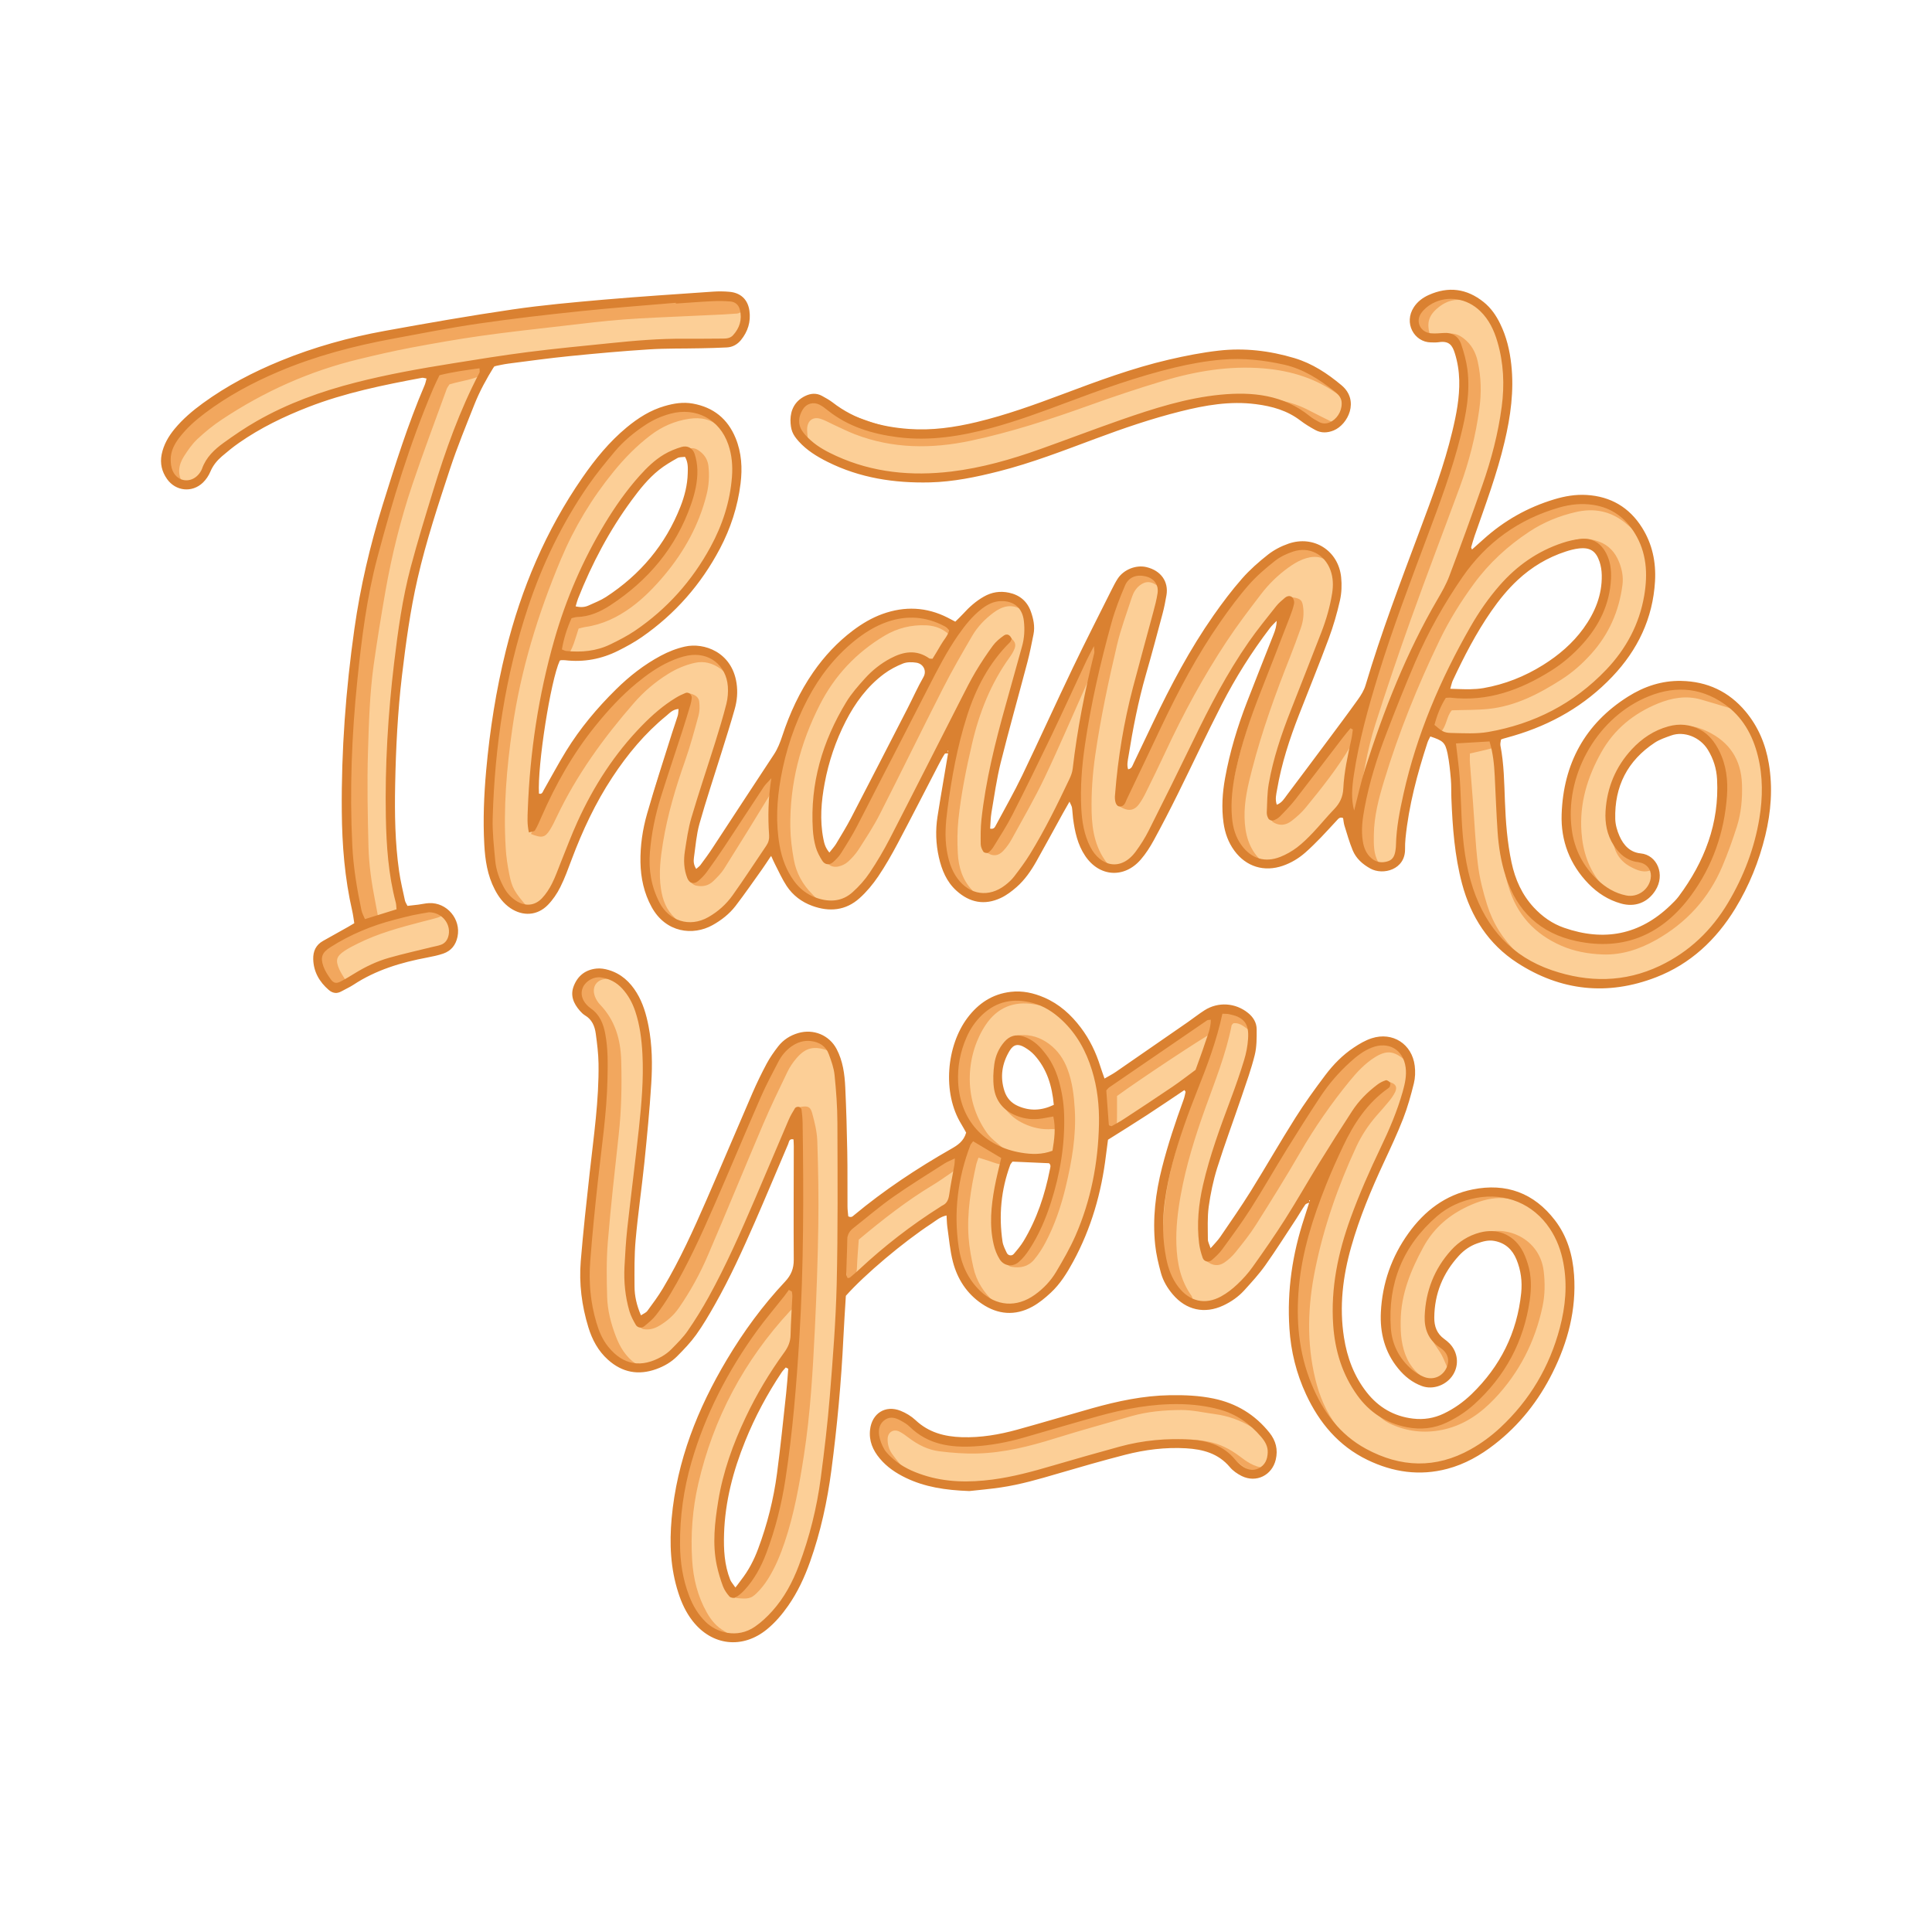 <svg xmlns="http://www.w3.org/2000/svg" xmlns:xlink="http://www.w3.org/1999/xlink" xmlns:xodm="http://www.corel.com/coreldraw/odm/2003" xml:space="preserve" width="600px" height="600px" style="shape-rendering:geometricPrecision; text-rendering:geometricPrecision; image-rendering:optimizeQuality; fill-rule:evenodd; clip-rule:evenodd" viewBox="0 0 600 600"> <defs> <style type="text/css"> .fil2 {fill:#DA8131;fill-rule:nonzero} .fil1 {fill:#F2A75E;fill-rule:nonzero} .fil0 {fill:#FCCF97;fill-rule:nonzero} </style> </defs> <g id="Layer_x0020_1">  <path class="fil0" d="M178.39 188.29c1.96,0.75 3.48,0.52 4.92,-0.1 1.69,-0.72 3.39,-1.47 4.94,-2.44 8.21,-5.12 14.57,-12.05 19.56,-20.28 3.18,-5.26 5.22,-10.96 6.12,-17.06 0.33,-2.25 0.44,-4.49 -1.01,-6.75 -0.93,0.09 -1.94,0 -2.79,0.33 -1.18,0.45 -2.27,1.15 -3.32,1.86 -3.09,2.07 -5.62,4.74 -7.97,7.58 -6.19,7.45 -11.04,15.74 -15.29,24.4 -1.92,3.93 -3.78,7.89 -5.16,12.46zm92.05 256.37c0.07,-0.3 0.18,-1.44 0.56,-2.49 1.29,-3.61 4.58,-5.25 8.16,-3.84 1.81,0.71 3.65,1.71 5.05,3.03 4.82,4.56 10.73,5.43 16.93,5.28 6.55,-0.16 12.88,-1.66 19.15,-3.46 8.7,-2.51 17.41,-4.96 26.16,-7.28 7.72,-2.05 15.61,-2.71 23.58,-2.21 5.26,0.32 10.35,1.42 15.07,3.94 3.69,1.97 6.69,4.72 9.24,8 1.78,2.3 2.2,4.87 1.51,7.63 -1.21,4.93 -6.25,7.15 -10.63,4.59 -1.43,-0.84 -2.65,-2.09 -3.87,-3.26 -1.86,-1.79 -3.8,-3.48 -6.37,-4.05 -2.2,-0.48 -4.46,-0.85 -6.71,-0.99 -7.86,-0.49 -15.51,0.83 -23.05,2.94 -8.85,2.48 -17.69,5.02 -26.54,7.49 -7.15,2 -14.44,2.69 -21.86,2.43 -5.91,-0.2 -11.45,-1.71 -16.67,-4.42 -3.06,-1.59 -5.72,-3.68 -7.66,-6.58 -1.2,-1.78 -2.08,-3.7 -2.05,-6.75zm16.11 -295.23c-8.23,0.06 -15.94,-0.9 -23.3,-3.71 -3.3,-1.26 -6.53,-2.79 -9.56,-4.58 -2.16,-1.28 -4.11,-3.03 -5.84,-4.87 -2.59,-2.76 -2.77,-7.05 -0.76,-10.28 1.93,-3.1 5.61,-4.12 8.84,-2.39 0.99,0.54 1.93,1.2 2.83,1.88 6.65,5.06 14.28,7.28 22.5,7.94 10.06,0.81 19.78,-0.93 29.28,-3.97 7.41,-2.37 14.75,-4.99 22.05,-7.67 10.37,-3.8 20.79,-7.44 31.53,-10.09 5.65,-1.4 11.38,-2.41 17.17,-2.73 7.55,-0.42 14.99,0.63 22.16,3.11 4.89,1.69 9.06,4.65 13.04,7.87 2.45,1.98 3.17,4.68 2.36,7.65 -0.83,3.06 -2.79,5.23 -5.89,6.17 -1.72,0.53 -3.4,0.16 -4.91,-0.74 -1.46,-0.87 -2.86,-1.83 -4.24,-2.83 -3.88,-2.8 -8.21,-4.21 -12.95,-4.91 -7.31,-1.08 -14.41,-0.16 -21.48,1.47 -11.48,2.64 -22.53,6.62 -33.53,10.77 -9.93,3.75 -19.92,7.33 -30.31,9.67 -6.38,1.43 -12.8,2.38 -18.99,2.24zm-182.19 158.93c-4.22,-2.28 -6.28,-5.59 -6.7,-9.99 -0.25,-2.65 0.7,-4.69 3.09,-6.02 2.35,-1.3 4.68,-2.65 7.01,-3.99 0.84,-0.48 1.67,-0.98 2.65,-1.57 -0.62,-3.45 -1.17,-6.78 -1.84,-10.08 -1.22,-5.99 -1.51,-12.07 -1.91,-18.15 -0.72,-10.91 -0.08,-21.81 0.53,-32.68 0.64,-11.31 2.03,-22.55 3.66,-33.77 2.21,-15.2 6.61,-29.82 11.17,-44.42 2.87,-9.2 6.17,-18.23 9.82,-27.15 0.41,-1.01 0.73,-2.07 1.21,-3.46 -1.18,0 -2.03,-0.13 -2.81,0.02 -10.69,2.12 -21.38,4.21 -31.68,7.93 -8.56,3.09 -16.76,6.87 -24.26,12.07 -1.86,1.29 -3.6,2.75 -5.37,4.16 -1.69,1.35 -2.97,2.99 -3.84,5.01 -0.43,1.02 -1.02,2.04 -1.76,2.87 -3.25,3.65 -8.61,3.34 -11.27,-0.74 -1.51,-2.29 -2.19,-4.79 -1.42,-7.67 0.86,-3.27 2.6,-5.95 4.79,-8.39 2.85,-3.19 6.19,-5.82 9.7,-8.23 11.58,-7.91 24.33,-13.23 37.75,-17.1 8.72,-2.51 17.61,-4.25 26.52,-5.81 10.46,-1.84 20.94,-3.57 31.45,-4.99 9.12,-1.23 18.29,-2.06 27.45,-2.89 9.59,-0.87 19.19,-1.57 28.79,-2.27 2.83,-0.2 5.67,-0.24 8.5,-0.16 4.54,0.13 7.06,2.83 6.94,7.31 -0.05,2.01 -0.59,3.92 -1.6,5.67 -1.37,2.37 -3.32,3.83 -6.17,3.85 -1.56,0.01 -3.11,0.07 -4.67,0.04 -8.51,-0.19 -17.01,0.04 -25.48,0.8 -9.45,0.84 -18.86,1.97 -28.29,3.01 -3.1,0.34 -6.17,0.87 -9.27,1.14 -2.62,0.22 -4.28,1.26 -5.61,3.71 -4.56,8.38 -8.01,17.21 -11.05,26.19 -3.23,9.51 -6.07,19.16 -8.95,28.79 -2.88,9.65 -4.47,19.58 -5.86,29.54 -2.34,16.87 -3.39,33.83 -3.26,50.83 0.06,8.48 0.45,17 2.44,25.32 0.36,1.49 0.84,2.95 1.34,4.67 2.16,-0.27 4.13,-0.35 6.01,-0.78 6.36,-1.46 10.62,4.68 9.57,10.12 -0.44,2.26 -1.78,3.87 -3.94,4.63 -1.72,0.6 -3.52,1.05 -5.32,1.38 -8,1.49 -15.67,3.81 -22.57,8.29 -1.65,1.07 -3.47,1.88 -5.49,2.96zm223.11 35.13c-0.21,-6.23 -1.99,-11.57 -5.98,-16.08 -0.74,-0.83 -1.66,-1.54 -2.6,-2.14 -2.61,-1.65 -4.51,-1.22 -5.98,1.44 -1.99,3.59 -2.48,7.44 -1.53,11.44 0.76,3.16 2.83,5.08 5.83,6.14 3.38,1.21 6.61,0.74 10.26,-0.8zm-13.37 16.95c-0.43,0.86 -0.93,1.57 -1.15,2.36 -0.58,2.04 -1.16,4.09 -1.53,6.18 -0.95,5.3 -1.67,10.64 -0.5,16.01 0.27,1.24 0.59,2.49 1.08,3.65 0.77,1.79 2.32,1.98 3.68,0.46 0.85,-0.94 1.6,-1.98 2.26,-3.07 4.31,-7.1 6.91,-14.85 8.48,-22.97 0.15,-0.74 -0.14,-1.56 -0.21,-2.18 -4.1,-0.15 -7.88,-0.29 -12.11,-0.44zm-85.96 132.65c0.94,-0.94 1.69,-1.57 2.31,-2.32 2.27,-2.76 3.86,-5.91 5.15,-9.22 2.25,-5.83 3.81,-11.84 5.03,-17.95 1.7,-8.47 2.56,-17.06 3.38,-25.65 0.4,-4.22 0.69,-8.45 0.99,-12.69 0.04,-0.51 0.15,-1.16 -0.88,-1.5 -0.89,1.27 -1.95,2.56 -2.76,3.99 -2.77,4.92 -5.67,9.8 -8.13,14.88 -5.09,10.55 -8.07,21.72 -8.85,33.43 -0.29,4.27 0.18,8.48 1.39,12.59 0.43,1.47 0.8,3 2.37,4.44zm179.32 -121.52c-0.37,0.1 -0.91,0.08 -1.08,0.33 -0.9,1.27 -1.74,2.58 -2.55,3.91 -4.49,7.39 -9.05,14.73 -14.59,21.41 -2.18,2.63 -4.56,5.06 -7.49,6.86 -2.71,1.67 -5.62,2.61 -8.87,2.31 -3.98,-0.36 -6.83,-2.51 -9.14,-5.57 -1.9,-2.54 -3.08,-5.43 -3.77,-8.49 -1.48,-6.56 -1.57,-13.2 -0.65,-19.85 1.46,-10.59 4.86,-20.65 8.48,-30.65 0.42,-1.15 0.76,-2.33 1.14,-3.52 -0.52,-0.11 -0.85,-0.3 -1,-0.2 -8.06,5.26 -16.1,10.55 -24.05,15.77 -0.78,4.82 -1.4,9.59 -2.36,14.3 -1.82,8.94 -4.96,17.42 -9.56,25.32 -2.23,3.83 -4.9,7.3 -8.41,10.05 -3.87,3.03 -8.2,4.46 -13.12,3.41 -3.9,-0.84 -6.97,-3.04 -9.46,-6.08 -3.42,-4.19 -5.24,-9.05 -5.87,-14.36 -0.26,-2.1 -0.28,-4.24 -0.44,-6.36 -0.07,-0.95 -0.21,-1.9 -0.3,-2.69 -0.99,-0.63 -1.56,-0.14 -2.14,0.23 -6.72,4.25 -13.07,8.99 -19.05,14.24 -2.98,2.62 -5.8,5.42 -8.8,8.01 -1.53,1.32 -2.15,2.9 -2.26,4.81 -0.09,1.7 -0.22,3.39 -0.32,5.09 -0.38,6.65 -0.61,13.31 -1.17,19.94 -1.19,14.25 -2.4,28.51 -5.69,42.49 -1.29,5.52 -2.93,10.93 -5.06,16.19 -2.14,5.3 -4.95,10.22 -8.9,14.37 -1.64,1.74 -3.5,3.35 -5.52,4.61 -6.45,4.04 -13.45,2.28 -18,-1.98 -2.64,-2.47 -4.44,-5.5 -5.74,-8.84 -2.39,-6.16 -3.19,-12.6 -3.07,-19.16 0.33,-17.09 5.45,-32.87 13.32,-47.86 6.09,-11.6 13.57,-22.25 22.5,-31.84 1.59,-1.7 2.29,-3.43 2.29,-5.67 -0.04,-12.48 -0.02,-24.95 -0.03,-37.42 -0.01,-0.64 -0.2,-1.28 -0.36,-2.27 -1.57,1.09 -1.85,2.52 -2.37,3.74 -3.01,7.03 -5.86,14.13 -8.93,21.13 -4.55,10.38 -9.19,20.72 -14.91,30.53 -2.29,3.92 -4.66,7.81 -7.89,11.03 -1.79,1.79 -3.73,3.57 -5.92,4.78 -7.12,3.95 -13.97,2.81 -19.33,-3.73 -2,-2.45 -3.25,-5.29 -4.15,-8.31 -1.94,-6.46 -2.41,-13.08 -2.11,-19.76 0.51,-11.48 2.15,-22.83 3.51,-34.22 1.17,-9.85 2.35,-19.71 1.91,-29.66 -0.09,-1.97 -0.37,-3.94 -0.62,-5.9 -0.4,-3.06 -1.47,-5.71 -4.25,-7.48 -1.59,-1.02 -2.58,-2.6 -2.97,-4.5 -1.08,-5.29 3.98,-10.14 9.37,-8.9 3.11,0.72 5.75,2.33 7.86,4.78 2.37,2.74 3.97,5.92 4.69,9.41 0.8,3.87 1.46,7.81 1.7,11.75 0.53,8.36 -0.28,16.7 -1.2,25.02 -0.96,8.72 -1.94,17.45 -2.99,26.16 -0.73,6.06 -1.31,12.12 -1.24,18.22 0.04,3.42 0.42,6.79 1.43,10.06 0.24,0.78 0.7,1.48 1.19,2.49 0.94,-0.77 1.83,-1.26 2.37,-2 1.75,-2.4 3.49,-4.83 5.01,-7.38 4.64,-7.8 8.43,-16.05 12.06,-24.35 4.31,-9.86 8.43,-19.81 12.72,-29.68 2.09,-4.8 4.35,-9.54 6.61,-14.26 1.35,-2.83 2.99,-5.49 5.38,-7.58 3.21,-2.79 6.81,-3.91 11,-2.43 2.1,0.74 3.71,1.99 4.84,3.91 1.32,2.23 2.12,4.66 2.42,7.2 0.41,3.52 0.8,7.05 0.88,10.58 0.23,10.48 0.29,20.97 0.45,31.45 0.02,1.37 -0.31,2.82 0.66,4.28 0.55,-0.29 1.07,-0.46 1.47,-0.79 9.56,-8.08 20,-14.88 30.83,-21.1 2.04,-1.17 3.75,-2.51 4.49,-5.14 -0.35,-0.67 -0.77,-1.55 -1.25,-2.39 -6.04,-10.63 -5.17,-21.15 0.58,-31.54 0.81,-1.46 1.98,-2.77 3.16,-3.98 6.66,-6.85 16.02,-6.96 23.45,-2.72 5.73,3.27 9.78,8.13 12.64,13.98 1.11,2.28 1.84,4.74 2.73,7.13 0.35,0.91 0.65,1.83 1.07,3.01 0.93,-0.42 1.72,-0.64 2.37,-1.09 7.84,-5.34 15.67,-10.72 23.48,-16.1 1.76,-1.21 3.46,-2.48 5.19,-3.71 3.74,-2.63 7.66,-2.58 11.67,-0.75 2.81,1.29 4.48,3.51 4.61,6.6 0.09,2.1 0.07,4.3 -0.45,6.32 -1.13,4.37 -2.51,8.69 -3.96,12.98 -2.54,7.51 -5.31,14.94 -7.78,22.47 -1.77,5.39 -2.99,10.94 -3.16,16.65 -0.07,2.4 0.1,4.81 0.27,7.21 0.03,0.61 0.5,1.18 0.8,1.85 1.68,-0.61 2.41,-1.88 3.2,-3 2.77,-3.94 5.58,-7.86 8.12,-11.95 5.47,-8.78 10.73,-17.68 16.15,-26.49 3.12,-5.07 6.45,-10.03 10.55,-14.38 1.93,-2.05 4.03,-3.97 6.18,-5.81 1.96,-1.66 4.23,-2.85 6.73,-3.52 5.32,-1.43 10.45,1.45 11.95,6.74 0.59,2.06 0.71,4.11 0.33,6.29 -0.84,4.79 -2.43,9.31 -4.31,13.75 -1.88,4.43 -3.94,8.78 -5.94,13.16 -4.08,8.89 -7.8,17.93 -10.16,27.45 -2.21,8.89 -2.97,17.88 -1.26,26.96 0.96,5.06 2.79,9.8 5.67,14.09 3.86,5.74 9.23,9.09 16.08,10.03 4.12,0.58 7.85,-0.7 11.36,-2.69 4.64,-2.62 8.42,-6.23 11.67,-10.4 5.72,-7.29 9.31,-15.49 10.51,-24.72 0.48,-3.72 0.29,-7.37 -0.86,-10.93 -1.09,-3.4 -3.11,-6.01 -6.75,-7.03 -2.81,-0.79 -5.35,0.08 -7.79,1.27 -2.33,1.13 -4.24,2.84 -5.82,4.87 -3.86,4.95 -5.98,10.57 -6.28,16.84 -0.16,3.27 0.54,6.22 3.55,8.14 0.24,0.15 0.46,0.33 0.67,0.52 2.5,2.14 3.44,4.81 2.52,8 -0.87,3.05 -4.03,5.5 -7.22,5.78 -1.63,0.14 -3.07,-0.45 -4.45,-1.19 -5.03,-2.68 -8.1,-6.97 -9.77,-12.32 -1.69,-5.42 -1.46,-10.9 -0.32,-16.38 1.85,-8.82 5.71,-16.57 12.22,-22.9 5.04,-4.9 11.04,-8.04 18.05,-8.65 10.06,-0.89 17.99,3.09 23.41,11.62 4.36,6.85 5.55,14.52 4.77,22.46 -1.36,13.8 -6.73,25.96 -15.7,36.51 -4.82,5.67 -10.37,10.53 -17.16,13.69 -13.07,6.09 -25.4,4.11 -36.86,-4.14 -7.39,-5.32 -11.85,-12.85 -14.84,-21.29 -3.32,-9.39 -4.01,-19.08 -3.03,-28.93 0.83,-8.22 2.73,-16.18 5.53,-23.95 0.43,-1.18 0.61,-2.45 0.9,-3.69 0.13,-0.21 0.29,-0.42 0.41,-0.64 0.02,-0.03 -0.14,-0.16 -0.22,-0.23 -0.03,0.31 -0.06,0.63 -0.09,0.95zm-150.05 -106.25c0.91,-1.06 1.65,-1.7 2.13,-2.5 1.83,-3.03 3.72,-6.04 5.34,-9.17 7.27,-14.09 14.46,-28.22 21.67,-42.33 0.26,-0.5 0.51,-1.01 0.75,-1.52 0.57,-1.18 0.23,-2.18 -0.59,-3.11 -0.68,-0.79 -1.53,-1.18 -2.57,-1.31 -2.19,-0.27 -4.23,0.18 -6.14,1.23 -3.51,1.93 -6.51,4.5 -9.13,7.52 -4.12,4.78 -7.08,10.21 -9.34,16.07 -3.4,8.83 -5.35,17.89 -4.57,27.4 0.21,2.52 0.43,5.07 2.45,7.72zm192.59 -51.36c4.13,0.56 7.67,0.63 11.14,-0.03 9.39,-1.76 17.72,-5.79 24.89,-12.12 4.53,-3.99 8.13,-8.63 10.25,-14.37 1.31,-3.54 1.68,-7.17 1.33,-10.87 -0.49,-5.2 -3.73,-7.56 -8.79,-6.33 -2.46,0.6 -4.86,1.52 -7.18,2.56 -7.3,3.28 -12.85,8.66 -17.52,15.04 -5.28,7.24 -9.39,15.15 -13.2,23.23 -0.34,0.73 -0.5,1.56 -0.92,2.89zm-276.48 -9.07c-2.79,6.06 -6.97,32.93 -6.74,43.11 0.9,0.36 1.23,-0.25 1.57,-0.89 1.75,-3.24 3.42,-6.52 5.26,-9.71 5.08,-8.76 11.28,-16.65 18.57,-23.68 4.2,-4.05 8.8,-7.58 14.03,-10.23 2.16,-1.09 4.39,-1.89 6.8,-2.33 8.6,-1.55 15.01,4.48 15.45,11.78 0.13,2.23 0,4.58 -0.58,6.72 -1.57,5.73 -3.38,11.4 -5.22,17.05 -2.31,7.14 -4.84,14.21 -6.39,21.57 -0.55,2.63 -0.9,5.3 -1.22,7.97 -0.16,1.37 -0.23,2.81 1.18,4.07 0.73,-0.74 1.51,-1.34 2.04,-2.12 2.48,-3.62 4.9,-7.28 7.32,-10.95 4.6,-6.98 9.16,-13.99 13.79,-20.94 1.74,-2.61 3.13,-5.31 4.13,-8.32 3.19,-9.65 7.86,-18.52 14.92,-25.95 4.52,-4.77 9.6,-8.81 15.88,-11.09 6.6,-2.4 13.05,-2.11 19.38,0.93 1.01,0.49 2.02,0.98 3.17,1.53 0.75,-0.75 1.4,-1.46 2.11,-2.11 1.88,-1.71 3.72,-3.47 5.7,-5.06 1.94,-1.57 4.27,-1.91 6.77,-1.99 4.39,-0.14 8.13,3.14 8.89,7.55 0.57,3.27 0.33,6.51 -0.53,9.68 -1.62,6.02 -3.27,12.03 -4.98,18.02 -2.88,10.08 -5.35,20.26 -6.96,30.63 -0.43,2.78 -0.64,5.59 -1.03,9.09 1.04,-0.79 1.71,-1.07 1.99,-1.56 3.06,-5.59 6.27,-11.11 9.03,-16.85 5.9,-12.24 11.49,-24.64 17.36,-36.9 3.67,-7.67 7.69,-15.17 11.44,-22.79 1.84,-3.72 4.85,-4.93 8.73,-4.61 4.2,0.34 6.98,3.54 6.6,7.79 -0.17,1.96 -0.68,3.9 -1.19,5.81 -1.91,7.26 -3.81,14.52 -5.87,21.73 -2.58,9.02 -4.09,18.23 -5.4,27.49 -0.06,0.39 0.09,0.82 0.14,1.22 1.44,0.12 1.59,-1.09 1.98,-1.89 2.12,-4.32 4.2,-8.66 6.24,-13.03 5.83,-12.47 12.38,-24.53 20.29,-35.82 3.91,-5.59 8.07,-10.97 13.3,-15.41 2.82,-2.4 5.91,-4.28 9.45,-5.56 5.18,-1.88 12.41,1.06 14.62,7.64 0.96,2.89 1.16,5.86 0.48,8.81 -0.84,3.57 -1.62,7.2 -2.89,10.63 -3.39,9.17 -6.99,18.25 -10.55,27.35 -2.69,6.87 -4.79,13.92 -6.23,21.16 -0.37,1.88 -0.8,3.81 0,6 1.77,-0.69 2.6,-2.02 3.51,-3.21 2.76,-3.6 5.48,-7.23 8.18,-10.87 4.57,-6.14 9.11,-12.3 13.67,-18.44 1.27,-1.72 2.28,-3.53 2.9,-5.62 4.99,-16.7 11.21,-32.97 17.32,-49.28 3.43,-9.15 6.8,-18.33 9.16,-27.83 1.58,-6.34 2.91,-12.74 2.21,-19.32 -0.26,-2.37 -0.89,-4.71 -1.48,-7.04 -0.52,-2.05 -1.93,-3.03 -4.09,-2.9 -1.14,0.07 -2.28,0.14 -3.4,0.06 -4.76,-0.35 -7.44,-4.79 -5.58,-9.21 0.99,-2.36 2.84,-3.89 5.1,-4.87 5.7,-2.48 13.33,-2.13 18.58,3.99 2.44,2.85 4.03,6.15 5.07,9.73 2.04,7.06 2.27,14.24 1.29,21.47 -1.35,10.01 -4.25,19.63 -7.6,29.13 -1.74,4.94 -3.49,9.87 -5.23,14.78 0.91,0.82 1.35,-0.01 1.81,-0.4 0.97,-0.82 1.88,-1.72 2.82,-2.58 6.59,-6.04 14.17,-10.34 22.77,-12.77 4.13,-1.17 8.25,-1.69 12.57,-0.79 5.11,1.07 9.2,3.58 12.38,7.63 3.24,4.14 4.88,8.91 5.22,14.13 0.54,8.45 -1.5,16.3 -5.59,23.65 -4.75,8.51 -11.67,14.92 -19.75,20.12 -5.99,3.86 -12.48,6.67 -19.38,8.49 -1.07,0.28 -2.1,0.7 -3.19,1.07 0,0.73 -0.09,1.3 0.01,1.82 1.26,6.3 1.09,12.69 1.43,19.05 0.32,6.09 0.76,12.16 2.18,18.11 0.96,4.02 2.43,7.8 4.93,11.19 4.08,5.54 9.55,8.73 16.19,10.1 13.78,2.85 24.55,-2.19 32.64,-13.11 6.27,-8.47 9.78,-18.18 10.64,-28.73 0.33,-3.96 0.26,-7.98 -1.27,-11.74 -0.73,-1.81 -1.68,-3.64 -2.95,-5.1 -2.6,-2.99 -5.98,-4.12 -9.96,-3.2 -4.45,1.03 -8.05,3.47 -11.03,6.82 -5.43,6.13 -8.06,13.22 -6.97,21.5 0.32,2.47 1.48,4.56 3.09,6.41 1.14,1.31 2.48,2.32 4.29,2.53 0.42,0.05 0.85,0.09 1.25,0.2 4.2,1.24 6.18,5.36 4.48,9.44 -1.54,3.72 -4.83,6.56 -10.24,5.6 -3.74,-0.66 -6.89,-2.59 -9.62,-5.13 -5.53,-5.13 -8.73,-11.49 -9.15,-19.05 -0.91,-15.94 5.15,-28.7 17.97,-38.2 4.52,-3.35 9.63,-5.5 15.21,-6.14 8.56,-0.98 16.02,1.71 21.94,7.94 5.01,5.3 7.7,11.77 8.53,19.05 1.42,12.51 -1.42,24.2 -6.59,35.46 -2.73,5.96 -6.04,11.57 -10.55,16.37 -6.64,7.09 -14.49,12.29 -24.04,14.47 -12.41,2.82 -24.28,1.13 -35.2,-5.47 -8.83,-5.35 -14.62,-13.27 -17.75,-23.09 -2.2,-6.92 -3.21,-14.06 -3.56,-21.31 -0.24,-4.81 -0.38,-9.62 -0.71,-14.43 -0.16,-2.39 -0.54,-4.78 -0.98,-7.14 -0.55,-2.89 -2.16,-4.86 -5.52,-5.39 -0.38,0.6 -0.97,1.21 -1.21,1.95 -3.24,9.54 -5.71,19.27 -6.93,29.29 -0.15,1.26 -0.1,2.55 -0.16,3.82 -0.28,5.74 -5.59,8.65 -10.61,5.8 -2.41,-1.37 -4.32,-3.3 -5.28,-5.9 -0.98,-2.65 -1.67,-5.4 -2.47,-8.11 -0.19,-0.63 -0.32,-1.27 -0.59,-2.32 -0.86,0.63 -1.47,0.95 -1.91,1.42 -1.85,1.96 -3.66,3.96 -5.48,5.94 -2.22,2.4 -4.58,4.66 -7.41,6.32 -1.34,0.78 -2.75,1.5 -4.21,1.99 -5.74,1.94 -11.08,0.16 -14.58,-4.78 -2.11,-2.97 -3.07,-6.33 -3.36,-9.94 -0.53,-6.59 0.67,-12.96 2.24,-19.32 2.48,-10.08 6.47,-19.62 10.31,-29.22 1.47,-3.68 2.88,-7.39 4.29,-11.09 0.28,-0.75 0.63,-1.52 0.37,-2.9 -1,1.03 -1.71,1.66 -2.3,2.39 -5.47,6.91 -10.26,14.29 -14.31,22.09 -4.9,9.42 -9.47,19.01 -14.22,28.51 -2.65,5.32 -5.26,10.67 -8.12,15.88 -1.42,2.59 -3.09,5.15 -5.1,7.28 -4.39,4.64 -10.79,4.36 -14.88,-0.54 -1.34,-1.59 -2.51,-3.52 -3.1,-5.49 -0.93,-3.1 -1.33,-6.35 -1.91,-9.55 -0.2,-1.09 -0.25,-2.21 -0.35,-3.23 -1.09,-0.42 -1.42,0.26 -1.75,0.88 -2.54,4.74 -5.01,9.52 -7.62,14.23 -2.13,3.84 -4.4,7.6 -7.44,10.83 -1.98,2.1 -4.27,3.76 -7.04,4.61 -5.46,1.68 -10.89,-0.48 -14.3,-5.67 -1.82,-2.77 -2.86,-5.83 -3.27,-9.12 -0.67,-5.39 -0.32,-10.76 0.53,-16.09 0.73,-4.61 1.72,-9.19 2.57,-13.78 0.15,-0.81 0.18,-1.63 0.3,-2.67 -1.7,0.53 -1.98,1.87 -2.52,2.9 -3.01,5.78 -5.85,11.65 -8.91,17.4 -3.33,6.25 -6.79,12.43 -10.28,18.59 -1.54,2.72 -3.53,5.12 -5.79,7.31 -4.84,4.7 -11.38,4.91 -16.52,2.36 -3.85,-1.91 -6.53,-4.93 -8.42,-8.68 -0.95,-1.88 -1.7,-3.86 -2.49,-5.68 -1.04,-0.38 -1.44,0.27 -1.82,0.84 -1.96,2.95 -3.77,6.01 -5.88,8.85 -2.03,2.72 -4.22,5.34 -6.59,7.76 -1.46,1.48 -3.32,2.65 -5.16,3.67 -6.11,3.41 -13.54,1.39 -17.41,-4.76 -1.84,-2.92 -2.75,-6.17 -3.46,-9.52 -1.13,-5.27 -0.37,-10.45 0.54,-15.6 1.56,-8.82 4.57,-17.24 7.37,-25.71 1.12,-3.36 2.26,-6.71 3.36,-10.07 0.2,-0.62 0.22,-1.3 0.34,-2 -1.71,-0.06 -2.61,0.94 -3.6,1.67 -3.44,2.54 -6.39,5.59 -9.24,8.75 -9.05,10.03 -15.38,21.68 -20.27,34.17 -1.13,2.91 -2.12,5.87 -3.39,8.71 -0.97,2.19 -2.05,4.39 -3.47,6.3 -4.43,5.95 -11.14,5.68 -15.67,-0.26 -2.46,-3.21 -3.74,-6.96 -4.36,-10.94 -1.12,-7.04 -1.19,-14.13 -0.62,-21.2 0.58,-7.34 1.29,-14.68 2.31,-21.96 3.29,-23.49 9.86,-45.94 21.92,-66.56 4.15,-7.11 8.75,-13.91 14.33,-20 2.99,-3.25 6.29,-6.12 10.02,-8.51 2.28,-1.46 4.71,-2.56 7.31,-3.34 10.82,-3.23 20.39,2.58 22.7,13.63 1.08,5.14 0.53,10.14 -0.56,15.15 -2.43,11.21 -7.92,20.86 -15.31,29.49 -4.35,5.08 -9.22,9.63 -14.84,13.29 -2.01,1.31 -4.12,2.48 -6.25,3.6 -5.01,2.65 -10.36,3.71 -16.01,3.2 -0.56,-0.05 -1.13,-0.05 -1.7,-0.04 -0.27,0 -0.55,0.09 -1.15,0.19z"></path> <path class="fil1" d="M311.97 391.95c0.54,-0.5 0.67,-0.69 0.74,-0.67 2.81,0.91 4.3,-0.8 5.33,-2.92 1.97,-4.07 4.05,-8.13 5.56,-12.38 2.7,-7.63 4.29,-15.55 5.13,-23.61 0.05,-0.41 -0.06,-0.83 -0.12,-1.52 -0.64,-0.08 -1.3,-0.25 -1.94,-0.2 -3.05,0.24 -5.96,-0.42 -8.67,-1.68 -4.95,-2.3 -7.7,-6.33 -8.82,-11.73 1.48,0.02 1.3,1.14 1.61,1.77 1.73,3.45 4.39,5.89 7.88,7.41 2.13,0.92 4.35,1.25 6.59,0.26 1.03,-0.46 2.1,-0.83 3.13,-1.23 0.19,-0.45 0.5,-0.84 0.49,-1.23 -0.08,-4.7 -0.75,-9.31 -2.45,-13.72 -0.94,-2.43 -2.41,-4.47 -4.54,-6.03 -2.32,-1.71 -4.72,-2.56 -7.47,-0.96 -0.21,0.13 -0.53,0.12 -0.8,0.13 -0.11,0.01 -0.23,-0.12 -0.46,-0.27 0.72,-1.49 2.11,-1.78 3.51,-1.89 3.4,-0.27 6.45,0.72 9.16,2.74 2.68,2.01 4.5,4.65 5.68,7.79 1.53,4.03 2.02,8.24 2.27,12.49 0.49,8.14 -0.91,16.09 -2.78,23.97 -1.45,6.08 -3.44,11.99 -6.38,17.52 -0.99,1.86 -2.16,3.67 -3.52,5.27 -1.79,2.11 -4.26,2.64 -6.97,2.16 -0.92,-0.17 -1.42,-0.78 -2.16,-1.47zm201.08 -121.85c-2.5,1.18 -4.67,0.15 -6.7,-0.93 -3.44,-1.84 -5.31,-4.97 -5.5,-9.19 0.69,0.71 1.18,1.13 1.56,1.63 0.93,1.23 1.74,2.56 2.72,3.74 1.19,1.45 2.58,2.55 4.67,2.42 1.48,-0.08 2.69,0.5 3.25,2.33zm-52.92 -174.96c-5.72,-2.74 -9.64,-2.74 -13.45,0.35 -3.11,2.54 -3.77,4.93 -2.41,9.12 -1.32,0.43 -2.12,-0.41 -2.85,-1.19 -1.01,-1.07 -1.62,-2.33 -1.31,-3.86 0.53,-2.64 1.96,-4.65 4.22,-6.12 2.92,-1.88 6.13,-2.25 9.4,-1.59 1.9,0.38 3.7,1.33 5.49,2.12 0.4,0.18 0.61,0.77 0.91,1.17zm-72.22 28.33c0.24,-0.1 0.49,-0.29 0.72,-0.28 6.25,0.38 12.37,1.32 18,4.31 2.61,1.38 5.28,2.65 8.17,4.09 -0.31,0.39 -0.69,1.24 -1.08,1.25 -1.24,0.01 -2.56,-0.09 -3.7,-0.52 -1.71,-0.65 -3.33,-1.55 -4.92,-2.47 -4.73,-2.7 -9.77,-4.42 -15.14,-5.28 -0.66,-0.11 -1.29,-0.44 -1.93,-0.71 -0.08,-0.03 -0.08,-0.25 -0.12,-0.39zm-174.62 94.47c-0.59,-0.49 -1.09,-0.91 -1.61,-1.34 0.64,-1.33 1.64,-1.49 2.86,-1.16 1.32,0.36 2.45,1.06 2.61,2.46 0.16,1.37 0.17,2.86 -0.18,4.19 -1.3,4.77 -2.58,9.55 -4.22,14.21 -2.92,8.29 -5.43,16.67 -6.85,25.35 -0.77,4.74 -1.37,9.51 -0.64,14.35 0.52,3.47 1.66,6.56 4.28,9 0.36,0.33 0.6,0.78 0.92,1.21 -1.15,0.71 -1.94,0.14 -2.56,-0.31 -2.45,-1.76 -4.38,-3.93 -5.56,-6.79 -2.07,-5.04 -2.04,-10.25 -1.38,-15.47 1.29,-10.14 3.97,-19.95 7.74,-29.45 2.09,-5.26 3.83,-10.63 4.59,-16.25zm-33.6 -22.73c-0.53,1.66 -0.96,3.14 -1.48,4.6 -0.33,0.93 -0.73,1.84 -1.2,2.7 -0.43,0.77 -1.79,1.23 -2.17,0.72 -0.38,-0.49 -0.71,-1.28 -0.59,-1.84 0.41,-1.93 1.08,-3.8 1.56,-5.71 0.33,-1.31 0.51,-2.66 0.81,-4.32 0.54,-0.19 1.44,-0.65 2.39,-0.82 7.96,-1.43 14.57,-5.38 20.11,-11.07 7.66,-7.86 12.89,-17.15 15.45,-27.86 0.46,-1.91 0.68,-3.9 0.86,-5.86 0.2,-2.26 -0.15,-4.44 -1.71,-6.32 1.65,-0.65 2.86,0.09 3.94,0.98 1.36,1.12 2.17,2.61 2.36,4.38 0.32,2.97 0.15,5.92 -0.59,8.84 -2.35,9.37 -6.9,17.6 -13.06,24.97 -3.09,3.69 -6.43,7.14 -10.35,10.01 -4.3,3.13 -8.96,5.37 -14.27,6.11 -0.55,0.08 -1.09,0.25 -2.06,0.49zm67.74 203.22c0.24,-9.08 0.54,-18.26 0.71,-27.45 0.17,-9.03 0.98,-18.06 -0.39,-27.03 2.93,-0.65 3.87,-0.44 4.46,1.68 0.78,2.85 1.51,5.8 1.61,8.73 0.29,8.78 0.45,17.57 0.31,26.35 -0.16,10.63 -0.54,21.25 -1.06,31.86 -0.65,13.16 -1.38,26.32 -3.4,39.36 -1.41,9.1 -3.01,18.16 -5.95,26.92 -1.36,4.04 -2.97,7.98 -5.26,11.59 -0.97,1.54 -2.13,3.01 -3.43,4.29 -1.82,1.79 -2.79,1.92 -6.54,1.53 0.37,-0.52 0.56,-1.03 0.92,-1.28 1.81,-1.25 2.95,-3.03 4.03,-4.87 2.75,-4.68 4.73,-9.68 6.17,-14.88 3.5,-12.6 5.61,-25.43 6.21,-38.5 0.39,-8.21 0.91,-16.41 1.37,-24.61 0.11,-1.92 0.25,-3.85 -0.03,-6.28 -0.92,0.65 -1.41,0.89 -1.76,1.25 -14.27,15.41 -23.86,33.34 -28.56,53.79 -1.78,7.76 -2.38,15.7 -1.88,23.66 0.35,5.71 1.7,11.18 4.54,16.23 1.35,2.39 3.02,4.43 5.46,5.79 0.47,0.26 0.87,0.63 1.31,0.94 -0.46,1.1 -1.26,0.73 -1.81,0.6 -3.32,-0.78 -5.85,-2.7 -7.78,-5.51 -3.11,-4.51 -4.99,-9.49 -5.86,-14.89 -1.21,-7.51 -0.7,-14.98 0.45,-22.43 1.65,-10.6 5.53,-20.48 10.01,-30.14 4.24,-9.13 9.15,-17.91 15.22,-25.99 1.53,-2.04 3.17,-4 4.8,-5.96 0.82,-0.97 1.66,-1.96 2.66,-2.74 0.97,-0.76 2.15,-1.26 3.47,-2.01zm-82.55 -139.44c0.92,-1.74 1.76,-3.2 2.48,-4.72 1.45,-3.07 2.75,-6.22 4.27,-9.25 6.69,-13.3 15.64,-24.87 26.94,-34.59 3.02,-2.6 6.38,-4.72 10.06,-6.24 3.46,-1.42 7.05,-2.03 10.8,-1.24 2.14,0.46 4.03,1.13 5.2,3.22 0.53,0.96 1.52,1.66 2.23,2.53 0.3,0.37 0.43,0.87 0.87,1.8 -0.88,-0.31 -1.28,-0.35 -1.53,-0.57 -0.86,-0.73 -1.58,-1.64 -2.5,-2.29 -2.4,-1.68 -5.01,-2.45 -8.01,-1.77 -2.94,0.67 -5.64,1.83 -8.18,3.41 -4,2.48 -7.56,5.5 -10.64,9.04 -9.41,10.82 -17.8,22.34 -23.97,35.36 -0.66,1.4 -1.34,2.82 -2.17,4.13 -1.49,2.34 -2.54,2.52 -5.85,1.18zm77 -18.29c1.39,-6.24 3.16,-12.05 5.53,-17.67 3.06,-7.24 7.1,-13.85 12.39,-19.69 4.14,-4.57 9.07,-8.07 14.7,-10.62 5.58,-2.54 11.24,-2.72 16.91,-0.53 1.95,0.75 3.73,1.94 5.88,3.09 0.43,-0.44 1.1,-1.1 1.75,-1.78 1.46,-1.54 2.84,-3.16 4.38,-4.61 1.91,-1.79 4.25,-2.78 6.86,-3.11 2.34,-0.3 4.49,-0.12 6.16,1.87 0.51,0.61 1.29,1 2.12,1.62 -0.58,0.15 -0.89,0.33 -1.02,0.25 -3.22,-2.16 -6.21,-1.33 -9.03,0.77 -2.63,1.97 -4.92,4.33 -6.57,7.16 -3.14,5.38 -6.27,10.77 -9.09,16.32 -6.62,12.99 -13,26.1 -19.62,39.09 -1.92,3.78 -4.27,7.34 -6.56,10.92 -0.91,1.41 -2.07,2.71 -3.32,3.84 -0.79,0.72 -1.9,1.24 -2.96,1.47 -1.24,0.27 -2.55,0.07 -3.7,-1.25 0.36,-0.31 0.67,-0.75 1.08,-0.9 1.44,-0.52 2.29,-1.67 3.07,-2.84 1.95,-2.95 3.95,-5.88 5.69,-8.96 7.69,-13.56 14.29,-27.67 21.15,-41.65 2.31,-4.7 4.75,-9.33 7.12,-14 0.25,-0.49 0.44,-1.02 0.72,-1.67 -2.17,-2.33 -4.74,-3.49 -7.85,-3.63 -4.66,-0.2 -8.98,0.86 -12.99,3.25 -8.74,5.22 -15.46,12.36 -20.07,21.41 -6.09,11.93 -9.36,24.58 -9.17,38.02 0.05,3.38 0.49,6.78 1.09,10.11 0.75,4.13 2.73,7.72 5.73,10.71 0.49,0.49 0.98,0.98 1.45,1.5 0.07,0.08 0.01,0.27 0.01,0.43 -0.87,0.71 -1.64,0.01 -2.29,-0.35 -2.38,-1.35 -4.24,-3.29 -5.76,-5.55 -1.6,-2.38 -2.64,-4.99 -3.37,-7.75 -1.66,-6.24 -2.02,-12.56 -1.27,-18.96 0.14,-1.19 0.58,-2.4 -0.16,-4.08 -0.82,1.76 -1.34,3.19 -2.12,4.47 -4.58,7.49 -9.18,14.97 -13.87,22.4 -0.89,1.41 -2.13,2.63 -3.34,3.82 -1.53,1.51 -3.48,1.86 -5.52,1.37 -0.6,-0.14 -1.1,-0.69 -1.89,-1.21 1.23,-0.74 2.29,-1.15 3.02,-1.88 1.1,-1.09 2.04,-2.35 2.92,-3.63 4.99,-7.23 9.95,-14.48 14.91,-21.72 0.72,-1.06 1.43,-2.11 2.11,-3.19 1.12,-1.74 2.39,-3.2 4.79,-2.66zm71.36 -43.22c1.95,1.54 2.41,2.49 1.83,4 -0.36,0.91 -0.89,1.78 -1.46,2.57 -5.89,8.16 -9.51,17.29 -11.76,27.04 -1.79,7.72 -3.37,15.48 -4.2,23.36 -0.37,3.51 -0.38,7.08 -0.19,10.6 0.23,4.29 1.47,8.33 4.57,11.51 -0.51,1.13 -1.24,0.56 -1.74,0.29 -2.05,-1.11 -3.52,-2.79 -4.5,-4.91 -1.44,-3.11 -2.35,-6.35 -2.49,-9.8 -0.22,-5.1 0.06,-10.16 0.86,-15.22 1.64,-10.35 3.8,-20.56 7.62,-30.37 2.01,-5.18 4.64,-10 8.05,-14.39 1.12,-1.44 2.15,-2.95 3.41,-4.68zm-6.79 67.26c8.64,-13.1 14.96,-27.3 21.51,-41.39 3.46,-7.44 6.92,-14.89 10.45,-22.3 0.82,-1.73 1.39,-3.72 3.73,-4.3 0.58,-0.15 1.04,-1.26 1.33,-2.01 0.86,-2.25 1.53,-4.57 2.43,-6.8 0.79,-1.96 1.73,-3.87 2.73,-5.74 0.53,-0.98 1.23,-1.92 2.02,-2.71 1.88,-1.87 4.14,-2.15 6.68,-1.49 2.47,0.64 3.2,2.38 3.42,4.6 -0.99,0.38 -1.15,-0.59 -1.67,-0.93 -1.84,-1.22 -3.36,-1.19 -5.06,0.08 -1.3,0.99 -2.06,2.35 -2.54,3.84 -1.58,4.84 -3.38,9.63 -4.55,14.57 -2.66,11.3 -5.09,22.65 -6.76,34.15 -0.86,5.89 -1.29,11.82 -1.16,17.79 0.14,6.08 1.26,11.81 5.35,16.61 0.05,0.05 -0.03,0.21 -0.05,0.32 -1.08,0.53 -1.92,-0.02 -2.68,-0.66 -2.22,-1.85 -4.05,-4.04 -4.9,-6.81 -0.75,-2.42 -1.44,-4.92 -1.68,-7.42 -0.85,-8.93 -0.33,-17.83 1.25,-26.66 0.87,-4.87 1.93,-9.71 2.84,-14.58 0.23,-1.19 0.7,-2.4 0.3,-4.28 -0.77,1.45 -1.32,2.39 -1.77,3.38 -4.4,9.82 -8.61,19.72 -13.23,29.44 -3.09,6.51 -6.73,12.76 -10.2,19.09 -0.74,1.36 -1.67,2.66 -2.73,3.77 -1.43,1.5 -3.14,1.79 -5.06,0.44zm107.68 -88.93c-0.34,-0.21 -0.74,-0.37 -1.01,-0.66 -2.5,-2.73 -5.52,-2.59 -8.59,-1.41 -1.56,0.61 -3.03,1.54 -4.4,2.52 -3.24,2.33 -6.1,5.11 -8.51,8.27 -3.7,4.83 -7.39,9.68 -10.74,14.76 -7.19,10.88 -13.39,22.33 -18.9,34.16 -1.97,4.23 -4.02,8.43 -6.09,12.62 -0.62,1.26 -1.3,2.52 -2.14,3.65 -1.61,2.17 -3.47,2.3 -6.02,0.74 1.24,-2.2 2.59,-4.32 3.69,-6.57 3.33,-6.88 6.51,-13.84 9.85,-20.71 4.78,-9.8 9.98,-19.39 15.65,-28.7 2.57,-4.23 5.48,-8.26 8.33,-12.31 2.29,-3.25 5.07,-6.1 8.15,-8.61 2.22,-1.81 4.63,-3.24 7.45,-3.94 2.7,-0.68 5.25,-1.03 7.48,1.27 0.65,0.67 1.75,0.88 2.64,1.29 1.55,0.72 2.98,1.56 3.16,3.63zm34.56 -71.96c2.56,-0.7 4.3,0.03 5.89,1.26 2.34,1.81 3.7,4.25 4.33,7.11 1.09,4.89 1.19,9.82 0.51,14.78 -1.13,8.31 -3.17,16.4 -6.07,24.26 -5.04,13.68 -10.26,27.3 -15.18,41.03 -3.87,10.8 -7.54,21.67 -11.03,32.59 -2.63,8.24 -3.98,16.79 -5.19,25.35 -0.1,0.68 -0.02,1.39 -0.02,2.54 1.76,-6.24 3.29,-12.06 5.03,-17.82 4.78,-15.78 11.46,-30.78 19.24,-45.28 5.56,-10.37 12.91,-19.29 22.57,-26.18 6.58,-4.7 13.8,-7.75 21.97,-8.27 1.86,-0.12 3.54,0.18 5.32,0.96 3.11,1.38 6.26,2.65 8.98,4.74 1.56,1.2 3.12,2.41 4.19,4.06 -0.65,0.81 -1.08,0.32 -1.48,-0.01 -1.08,-0.9 -2.12,-1.87 -3.23,-2.75 -4.54,-3.59 -9.64,-4.48 -15.22,-3.18 -5.16,1.2 -9.98,3.17 -14.4,6.1 -6.68,4.41 -12.5,9.76 -17.23,16.24 -4.02,5.5 -7.6,11.24 -10.57,17.4 -6.84,14.19 -12.73,28.74 -17.29,43.82 -1.65,5.43 -3.08,10.91 -3.15,16.64 -0.03,2.94 -0.13,5.92 1.4,8.51 -0.83,0.82 -1.5,0.48 -2.07,0.1 -1.9,-1.23 -2.85,-3.1 -3.28,-5.25 -0.28,-1.38 -0.47,-2.78 -0.72,-4.27 -0.75,-0.17 -1.43,-0.23 -2.05,-0.47 -1.26,-0.48 -1.56,-1.58 -1.52,-2.77 0.12,-3.96 0.12,-7.93 0.49,-11.87 0.34,-3.66 1.1,-7.28 1.66,-10.92 0.06,-0.4 0,-0.81 0,-1.42 -0.48,0.32 -0.93,0.46 -1.1,0.76 -4.03,6.86 -8.97,13.07 -14,19.2 -1.24,1.52 -2.75,2.86 -4.31,4.07 -1.8,1.4 -3.82,1.76 -6.16,0.2 0.41,-0.4 0.74,-0.75 1.09,-1.06 1.48,-1.31 3.19,-2.43 4.42,-3.94 3.75,-4.61 7.36,-9.34 10.93,-14.1 2.21,-2.94 4.29,-5.99 6.36,-9.04 1.15,-1.7 2.51,-3.01 4.62,-3.12 0.37,-0.98 0.73,-1.76 0.96,-2.57 4.97,-17.45 11.27,-34.44 17.69,-51.39 3.46,-9.13 6.64,-18.37 9.8,-27.61 1.83,-5.37 2.97,-10.94 3.77,-16.55 0.74,-5.21 0.85,-10.46 -0.42,-15.63 -0.69,-2.84 -1.88,-5.33 -5.53,-6.25zm-197.78 32.79c-0.75,-0.21 -1.41,-0.19 -1.69,-0.5 -2.3,-2.63 -2.31,-7.15 -0.1,-9.8 2.13,-2.57 5.11,-3.21 7.95,-1.26 4.16,2.85 8.84,4.41 13.51,6.02 9.17,3.15 18.57,3.62 28.07,1.88 10.47,-1.91 20.69,-4.7 30.63,-8.53 11.62,-4.49 23.38,-8.55 35.39,-11.88 6.88,-1.9 13.88,-2.84 20.98,-2.82 4.97,0.02 9.89,0.54 14.47,2.81 1.25,0.62 2.67,0.9 4.01,1.35 3.53,1.18 6.76,2.91 9.73,5.13 0.9,0.68 1.71,1.48 2.49,2.3 0.48,0.49 0.8,1.12 1.17,1.64 -0.7,0.95 -1.09,0.2 -1.43,-0.06 -6.99,-5.32 -15.05,-7.79 -23.65,-8.51 -10.73,-0.9 -21.2,0.88 -31.43,3.95 -7.72,2.31 -15.37,4.88 -22.95,7.61 -12,4.31 -24.1,8.25 -36.58,10.9 -12.15,2.57 -24.19,2.53 -35.95,-1.99 -2.24,-0.86 -4.39,-1.96 -6.58,-2.95 -1.28,-0.59 -2.52,-1.3 -3.85,-1.77 -2.61,-0.94 -4.45,0.45 -4.44,3.29 0.01,0.95 0.15,1.91 0.25,3.19zm-27.18 -3.72c-2.7,-2.78 -6.06,-3.39 -9.72,-2.86 -4.43,0.66 -8.42,2.39 -11.98,5.11 -4.31,3.27 -8.07,7.12 -11.48,11.31 -6.76,8.28 -12.22,17.36 -16.36,27.22 -7.1,16.91 -12.47,34.34 -15.08,52.52 -1.77,12.35 -2.83,24.77 -2.05,37.27 0.16,2.68 0.57,5.36 1.1,7.99 0.87,4.35 1.61,5.51 5.65,10.22 -1.01,0.7 -1.88,0.21 -2.71,-0.34 -3.42,-2.26 -6.03,-5.25 -7.09,-9.23 -0.87,-3.27 -1.55,-6.64 -1.77,-10.01 -0.47,-7.49 -0.39,-15 0.5,-22.49 0.7,-5.76 0.99,-11.59 1.98,-17.29 3.55,-20.32 9.23,-40 18.8,-58.39 5.53,-10.64 13.02,-19.89 21.34,-28.46 4.64,-4.77 10.43,-7.29 17.02,-7.74 3.87,-0.26 7.63,0.44 10.95,2.65 0.87,0.58 1.5,1.33 0.88,2.48l0.02 0.04zm-72.55 -17.19c-3.72,2.2 -7.77,2.47 -11.59,3.64 -0.29,0.47 -0.67,0.92 -0.86,1.43 -3.57,9.85 -7.28,19.66 -10.63,29.59 -3.67,10.87 -6.43,22.01 -8.42,33.33 -1.31,7.53 -2.54,15.07 -3.61,22.64 -1.26,8.99 -1.51,18.06 -1.79,27.13 -0.3,9.78 -0.09,19.55 0.15,29.33 0.14,5.82 0.99,11.56 2.12,17.27 0.38,1.91 0.73,3.83 1.1,5.83 1.81,0.05 3.24,-0.55 4.73,-0.95 3.55,-0.96 7.09,-1.98 10.8,-2.19 1.39,-0.08 2.78,-0.21 3.96,0.48 0.32,1.17 -0.46,1.47 -1.07,1.66 -1.61,0.5 -3.27,0.88 -4.92,1.31 -6.85,1.78 -13.69,3.62 -20.06,6.81 -1.4,0.69 -2.8,1.4 -4.09,2.26 -2.55,1.71 -2.88,2.9 -1.61,5.76 0.51,1.15 1.26,2.2 1.98,3.43 -0.37,1.01 -1,1.89 -2.19,2.13 -1.19,0.24 -2.33,-0.15 -3.1,-1.04 -1.09,-1.28 -2.22,-2.6 -2.92,-4.1 -1.51,-3.24 -0.94,-5.23 1.85,-7.44 2.8,-2.23 6.12,-3.52 9.34,-5 1.12,-0.51 2.25,-1.02 3.8,-1.71 -2.63,-1.7 -3.15,-4.09 -3.7,-6.57 -2.41,-10.71 -3,-21.59 -3.27,-32.5 -0.26,-10.35 0.24,-20.69 0.93,-31.01 0.64,-9.48 2.36,-18.82 3.92,-28.19 2.14,-12.88 5.2,-25.54 9.33,-37.9 3.19,-9.53 6.87,-18.9 10.41,-28.3 0.75,-1.98 1.77,-3.86 2.83,-5.69 0.99,-1.7 2.53,-2.39 4.59,-2.51 2.81,-0.17 5.58,-0.85 8.36,-1.29 2.06,-0.33 2.06,-0.32 3.63,2.36zm-94.35 34.54c-0.48,-0.24 -1.06,-0.38 -1.42,-0.74 -2.64,-2.65 -3.29,-5.83 -2.33,-9.39 0.88,-3.25 2.8,-5.84 5.25,-8.08 3.77,-3.45 7.87,-6.45 12.24,-9.12 16.16,-9.88 33.8,-15.76 52.29,-19.23 6.8,-1.27 13.74,-1.8 20.61,-2.71 7.16,-0.94 14.3,-1.94 21.45,-2.91 7.57,-1.03 15.14,-2.03 22.71,-3.1 10.96,-1.53 22.01,-1.6 33.04,-2.08 3.51,-0.15 7.11,-0.1 9.98,2.45 -0.1,1.23 -0.66,1.93 -1.82,2.02 -1.42,0.11 -2.83,0.21 -4.25,0.28 -3.53,0.17 -7.07,0.31 -10.6,0.49 -6.79,0.34 -13.59,0.55 -20.36,1.07 -6.21,0.48 -12.4,1.24 -18.58,1.96 -8.58,0.99 -17.16,1.92 -25.71,3.13 -7.28,1.03 -14.52,2.31 -21.75,3.67 -5.42,1.03 -10.79,2.27 -16.15,3.57 -15.29,3.69 -29.43,10.04 -42.51,18.73 -2.7,1.79 -5.26,3.86 -7.62,6.08 -1.62,1.52 -2.94,3.43 -4.15,5.33 -1.7,2.66 -2.16,5.46 -0.32,8.58zm410.89 118.12c0.55,1.25 1.1,2.49 1.63,3.74 3.22,7.67 8.64,13.25 16.17,16.67 8.7,3.95 17.26,3.64 25.63,-1.21 6.99,-4.04 11.93,-9.85 15.52,-16.97 4.33,-8.56 7.14,-17.55 8,-27.12 0.31,-3.31 -0.08,-6.52 -1.36,-9.57 -2.07,-4.96 -5.96,-7.43 -11.3,-7.3 -1.25,0.03 -2.51,0.16 -3.76,0.05 4.06,-2.03 8.08,-1.41 11.99,0.46 6.89,3.29 10.51,8.79 10.75,16.46 0.14,4.42 -0.23,8.81 -1.56,13.02 -1.32,4.17 -2.81,8.31 -4.51,12.35 -4.21,10.01 -11.21,17.64 -20.63,22.95 -5.1,2.87 -10.63,4.72 -16.6,4.49 -4.41,-0.16 -8.76,-0.94 -12.81,-2.71 -8.23,-3.59 -13.86,-9.65 -16.39,-18.37 -0.64,-2.21 -1.5,-4.41 -0.77,-6.94zm71.61 -47.8c-1.14,-0.36 -1.88,-0.61 -2.63,-0.83 -2.84,-0.85 -5.67,-1.73 -8.52,-2.54 -4.57,-1.28 -9,-0.49 -13.27,1.25 -7.56,3.09 -13.6,7.99 -17.64,15.21 -4.31,7.7 -6.77,15.8 -6.13,24.73 0.44,6.12 2.26,11.62 6.32,16.31 0.36,0.42 0.69,0.88 1.01,1.33 0.06,0.09 0.01,0.24 0.01,0.39 -0.79,0.57 -1.34,-0.11 -1.79,-0.53 -4.79,-4.44 -8.03,-9.77 -9.38,-16.24 -1.51,-7.22 -0.16,-14.07 2.47,-20.75 3.7,-9.38 9.75,-16.85 18.49,-21.98 6.39,-3.76 13.23,-4.75 20.44,-2.79 2.6,0.71 5.16,1.47 7.13,3.5 0.94,0.98 2.58,1.14 3.49,2.94zm-88.45 0c-1.71,1.95 -1.55,4.85 -3.48,6.83 -0.81,-0.35 -1.58,-0.67 -2.46,-1.05 -0.04,-0.58 -0.27,-1.21 -0.08,-1.66 0.97,-2.35 1.99,-4.68 3.11,-6.95 0.74,-1.51 2.01,-2.22 3.78,-2.25 2.26,-0.02 4.52,-0.23 6.78,-0.41 17.4,-1.39 32.59,-14.3 38.12,-27.06 0.96,-2.2 1.7,-4.52 2.24,-6.85 0.69,-2.95 0.56,-5.93 -0.79,-8.73 -1.29,-2.68 -3.39,-4.12 -6.46,-3.89 -0.85,0.06 -1.69,0.26 -2.54,0.24 -0.76,-0.01 -1.52,0.79 -2.47,-0.13 3.3,-1.7 6.51,-1.72 9.85,-0.52 3.17,1.14 5.16,3.4 6.36,6.43 0.9,2.27 1.35,4.61 1.03,7.07 -1.05,8.1 -4.18,15.25 -9.65,21.35 -2.76,3.08 -5.83,5.81 -9.31,8.03 -6.97,4.46 -14.26,8.25 -22.65,9.12 -3.64,0.38 -7.33,0.29 -11.38,0.43zm22 77.16c-1.09,0 -1.75,0.2 -2.12,-0.04 -1.4,-0.93 -2.82,-1.89 -4.02,-3.05 -6.46,-6.2 -9.93,-13.98 -11.72,-22.61 -1.29,-6.26 -1.71,-12.6 -1.83,-18.97 -0.06,-2.69 -0.09,-5.38 -0.28,-8.06 -0.32,-4.78 -0.26,-9.62 -2.19,-14.38 2.47,-0.71 4.69,-0.16 6.88,-0.3 2.05,-0.14 4.09,-0.51 6.24,-0.79 0.19,0.71 0.53,1.3 0.41,1.77 -0.12,0.45 -0.66,0.99 -1.12,1.11 -2.16,0.59 -4.34,1.05 -6.64,1.58 0,1.02 -0.06,1.98 0.01,2.93 0.29,3.94 0.62,7.89 0.92,11.83 0.51,6.62 0.77,13.28 1.58,19.87 0.51,4.17 1.58,8.33 2.84,12.36 1.8,5.75 4.95,10.77 9.38,14.93 0.47,0.45 0.88,0.96 1.66,1.82zm-72.29 -112.36c3.06,0.36 3.73,0.8 4.04,2.67 0.41,2.42 0.14,4.81 -0.69,7.11 -1.05,2.93 -2.11,5.86 -3.26,8.75 -4.55,11.45 -8.73,23.02 -11.82,34.96 -1.28,4.94 -2.48,9.87 -2.35,15.05 0.12,4.99 1.26,9.51 4.93,13.13 0.19,0.19 0.24,0.5 0.36,0.77 -0.79,0.82 -1.54,0.31 -2.22,-0.12 -3.71,-2.31 -5.74,-5.82 -6.76,-9.92 -0.93,-3.73 -1.14,-7.52 -0.48,-11.37 1.63,-9.52 4.24,-18.77 7.58,-27.81 2.54,-6.9 5.32,-13.72 8.03,-20.56 1.57,-3.96 3.07,-7.92 2.64,-12.66zm-7.86 270.48c-0.97,1.71 -2.06,1.94 -3.16,1.45 -1.41,-0.63 -2.85,-1.32 -4.03,-2.29 -3.45,-2.87 -7.31,-4.8 -11.7,-5.65 -1.8,-0.36 -3.61,-0.67 -5.42,-0.82 -2.39,-0.18 -4.79,-0.18 -7.21,-0.27 0.1,-0.33 0.14,-0.74 0.24,-0.76 4.64,-0.67 9.27,-0.74 13.89,0.2 3.55,0.71 6.65,2.29 9.52,4.44 2.26,1.69 4.51,3.42 7.87,3.7zm58.62 -34.4c-0.49,1.68 -0.86,2.93 -1.34,4.58 -0.87,-2.02 -1.46,-3.69 -2.28,-5.23 -0.79,-1.48 -1.93,-2.78 -2.7,-4.27 -0.63,-1.21 -1.31,-2.5 -0.89,-4.42 0.76,1.22 1.32,2.22 1.98,3.14 0.83,1.13 1.72,2.22 2.62,3.29 0.81,0.96 1.67,1.87 2.61,2.91zm-35.34 22.7c-0.27,0.09 -0.45,0.2 -0.5,0.16 -4.95,-4.17 -8.77,-9.05 -10.75,-15.39 -2.36,-7.55 -2.89,-15.25 -2.74,-23.06 0.15,-7.55 1.4,-14.91 3.63,-22.12 2.96,-9.6 6.12,-19.12 10.34,-28.26 0.77,-1.67 1.6,-3.31 2.41,-4.96 1.98,-4 4.77,-7.32 8.2,-10.17 1.6,-1.32 3.03,-2.86 4.66,-4.42 2.07,0.49 2.83,1.52 1.99,3.24 -0.5,1 -1.16,1.94 -1.87,2.81 -1.25,1.54 -2.58,3.01 -3.89,4.5 -2.52,2.9 -4.63,6.08 -6.25,9.56 -5.68,12.23 -10.12,24.9 -12.8,38.12 -2.31,11.33 -2.71,22.73 0.04,34.09 1.28,5.3 3.35,10.2 6.65,14.55 0.32,0.42 0.58,0.88 0.88,1.35zm-39.03 -123.66c-2.41,1.04 -23.02,14.69 -30.08,19.86 0,1.57 0.01,3.26 0,4.94 -0.01,1.27 0.01,2.55 -0.07,3.82 -0.08,1.07 -0.72,1.68 -1.56,1.63 -1.06,-0.06 -1.37,-0.83 -1.55,-1.7 -0.03,-0.14 -0.05,-0.28 -0.06,-0.42 -0.28,-3.51 -0.55,-7.03 -0.82,-10.46 6.54,-4.62 12.95,-9.23 19.46,-13.71 3.61,-2.49 7.36,-4.78 11.1,-7.07 0.93,-0.58 2.07,-0.8 3.11,-1.2 0.5,-0.19 1.23,-0.27 1.46,-0.64 1.1,-1.85 2.5,-1.4 4.03,-0.76 2.08,0.87 4.18,1.67 6.2,2.48 0.19,1.14 0.35,2.06 0.55,3.22 -1.96,-1.18 -3.38,-3.01 -5.71,-2.72 -0.22,0.25 -0.5,0.44 -0.55,0.67 -1.76,8.94 -5.18,17.34 -8.23,25.86 -3.15,8.8 -5.93,17.71 -7.59,26.93 -0.91,5.02 -1.5,10.07 -1.33,15.2 0.19,5.76 1.28,11.24 4.73,16.03 0.15,0.22 0.19,0.52 0.28,0.79 -0.84,0.73 -1.62,0.36 -2.23,-0.27 -2.07,-2.16 -3.89,-4.5 -5,-7.32 -0.99,-2.51 -1.6,-5.1 -1.79,-7.82 -0.59,-8.56 0.45,-16.94 2.44,-25.25 2.52,-10.49 6.42,-20.51 9.97,-30.66 0.94,-2.67 1.86,-5.35 2.7,-8.05 0.31,-1.02 0.35,-2.13 0.54,-3.38zm-63.8 38.76c-0.24,0.62 -0.33,1.44 -0.78,1.81 -0.47,0.39 -1.34,0.59 -1.96,0.47 -1.24,-0.23 -2.43,-0.74 -3.64,-1.13 -0.92,-0.29 -1.85,-0.57 -2.92,-0.9 -0.28,0.85 -0.56,1.49 -0.71,2.16 -1.67,7.48 -2.93,15.03 -2.35,22.74 0.23,3.08 0.8,6.17 1.47,9.2 0.94,4.26 3.22,7.82 6.47,10.74 0.51,0.45 0.98,0.95 1.54,1.5 -1.4,0.79 -2.37,0.21 -3.31,-0.44 -3.19,-2.23 -5.85,-4.92 -7.46,-8.53 -1.57,-3.54 -2.36,-7.25 -2.79,-11.07 -0.78,-6.99 -0.09,-13.86 1.31,-20.7 0.29,-1.37 0.45,-2.76 0.66,-4.08 -1,-0.63 -1.87,0.05 -1.79,0.48 0.27,1.46 -0.58,2.07 -1.52,2.71 -1.88,1.27 -3.72,2.61 -5.66,3.77 -8.16,4.91 -15.62,10.76 -23.04,16.97 -0.2,2.85 -0.46,5.8 -0.57,8.76 -0.06,1.65 -0.65,3.03 -1.66,4.25 -0.21,0.25 -0.72,0.24 -1.09,0.35 -1.22,-4.04 -0.94,-13 0.35,-16.69 1.96,-1.48 3.62,-2.75 5.29,-4.02 3.04,-2.32 5.99,-4.75 9.13,-6.94 3.95,-2.75 8,-5.37 12.08,-7.93 2.62,-1.65 5.26,-3.37 8.8,-3.36 0.55,-1.17 1,-2.53 1.78,-3.65 0.68,-0.99 1.74,-1.73 2.87,-2.8 -0.38,-0.57 -0.84,-1.38 -1.42,-2.09 -8.46,-10.59 -6.33,-24.43 -1.1,-32.72 3.69,-5.82 9.06,-8.83 16.04,-8.64 2.95,0.08 4.68,0.81 7.65,3.1 -1.48,-0.28 -2.55,-0.5 -3.63,-0.69 -6.39,-1.09 -11.5,1.01 -15.09,6.36 -5.84,8.69 -7.5,22.58 0.4,33.61 1.21,1.69 3,2.97 4.6,4.36 0.93,0.8 2.01,1.43 3.17,2.25 -0.56,0.38 -0.89,0.61 -1.24,0.85 -0.81,-0.14 -1.62,-0.29 -2.43,-0.43 -0.08,-0.82 -0.55,-1.14 -1.34,-1.06 -0.82,-1.46 -2.09,-2.24 -4.46,-3 1.57,2.03 2.83,2.85 4.56,2.9 0.46,0.37 0.92,0.73 1.4,1.09 0.81,0.14 1.6,0.29 2.39,0.44zm124.42 -29.37c-0.74,-0.36 -1.03,-0.43 -1.22,-0.59 -3.48,-3.01 -5.79,-3.25 -9.51,-0.9 -3.02,1.92 -5.43,4.52 -7.68,7.26 -5.75,7.03 -10.9,14.45 -15.45,22.31 -4.4,7.59 -9.04,15.04 -13.73,22.45 -1.88,2.98 -4.13,5.74 -6.34,8.5 -0.96,1.19 -2.14,2.28 -3.41,3.15 -1.8,1.22 -3.66,1.06 -5.5,-0.41 6.31,-6.48 10.97,-13.9 15.57,-21.35 5.21,-8.42 10.21,-16.97 15.42,-25.39 3.58,-5.79 7.59,-11.28 12.48,-16.06 1.11,-1.08 2.26,-2.15 3.52,-3.05 2.91,-2.06 6.19,-2.65 9.7,-2.19 1.71,0.23 3.29,0.77 4.64,1.89 1.23,1.03 0.85,2.58 1.51,4.38zm20.8 54.29c7.3,-4.76 19.7,-0.5 21.01,10.59 0.44,3.67 0.4,7.37 -0.37,10.99 -2.31,10.9 -7.21,20.51 -14.89,28.61 -4.25,4.48 -9.2,7.98 -15.31,9.46 -5.51,1.33 -10.96,0.94 -16.21,-1.28 -2.18,-0.92 -4.22,-2.16 -5.43,-4.41 1.37,-0.76 2.35,-0.17 3.31,0.45 1.91,1.23 3.87,2.31 6.14,2.77 4.51,0.91 8.72,0 12.72,-2.04 3.95,-2.02 7.39,-4.74 10.31,-8.06 7.17,-8.13 12.24,-17.3 13.74,-28.18 0.52,-3.8 0.73,-7.61 -0.38,-11.36 -0.32,-1.08 -0.68,-2.17 -1.18,-3.17 -2.04,-4.04 -4.45,-5.31 -8.93,-4.87 -1.54,0.15 -3.09,0.26 -4.63,0.4l0.1 0.1zm-15.87 45.05c-4.83,-1.95 -7.9,-4.82 -9.7,-9 -2.01,-4.64 -2.64,-9.54 -2.12,-14.53 0.96,-9.13 4.57,-17.25 10.38,-24.23 5.78,-6.95 13.32,-10.81 22.53,-11.02 3.9,-0.09 7.57,0.78 10.98,2.68 0.47,0.26 0.86,0.65 1.25,0.97 -0.41,0.92 -1,0.63 -1.41,0.39 -6.76,-4.06 -13.39,-2.52 -19.8,0.73 -5.39,2.74 -9.72,6.72 -12.66,12.16 -3.89,7.17 -6.9,14.57 -6.99,22.87 -0.02,1.98 0.01,3.98 0.31,5.93 0.64,4.14 2.13,7.91 5.5,10.69 0.43,0.35 0.83,0.76 1.23,1.16 0.09,0.09 0.11,0.25 0.5,1.2zm-159.99 28.74c-0.64,0.08 -0.97,0.23 -1.15,0.12 -3.52,-2 -6.29,-4.77 -8.28,-8.29 -0.93,-1.63 -1.24,-3.45 -1.1,-5.33 0.21,-2.93 1.91,-4.68 4.84,-4.92 2.06,-0.17 3.83,0.45 5.56,1.62 6.62,4.47 13.85,6.92 21.96,6.28 6.68,-0.52 13.1,-2.14 19.43,-4.25 7.52,-2.49 15.07,-4.84 22.83,-6.53 9.68,-2.11 19.38,-2.24 29.1,-0.58 2.22,0.38 4.37,1.14 6.54,1.78 0.67,0.2 1.36,0.48 1.93,0.87 2.33,1.59 4.62,3.23 6.91,4.88 0.3,0.21 0.5,0.57 1.35,1.59 -1.75,-0.94 -2.71,-1.4 -3.62,-1.95 -3.56,-2.17 -7.39,-3.55 -11.51,-4.1 -3.5,-0.47 -7.01,-1.3 -10.52,-1.28 -5.22,0.02 -10.47,0.48 -15.54,1.93 -7.89,2.25 -15.79,4.44 -23.62,6.88 -7.87,2.46 -15.82,4.46 -24.08,4.69 -3.94,0.11 -7.92,-0.19 -11.83,-0.68 -3.56,-0.44 -6.74,-2.07 -9.61,-4.25 -0.9,-0.68 -1.82,-1.37 -2.82,-1.87 -1.79,-0.9 -3.52,0.14 -3.64,2.11 -0.09,1.76 0.38,3.41 1.38,4.82 1.13,1.61 2.44,3.11 3.7,4.63 0.5,0.59 1.09,1.11 1.79,1.83zm-91.46 -153.96c-0.92,0 -1.61,0.03 -2.3,-0.01 -3.3,-0.15 -5.2,2.37 -4.01,5.47 0.34,0.9 0.89,1.79 1.56,2.49 4.71,4.88 6.41,10.84 6.59,17.44 0.22,7.66 0.07,15.3 -0.77,22.92 -1.22,11.12 -2.48,22.25 -3.39,33.4 -0.46,5.63 -0.37,11.33 -0.21,16.99 0.11,4.26 1.21,8.4 2.74,12.39 1.29,3.35 3.14,6.32 6.08,8.36 -0.34,1.17 -1.07,1.14 -1.75,0.9 -2.79,-0.99 -4.82,-2.96 -6.49,-5.29 -3.2,-4.49 -4.76,-9.58 -5.54,-15 -1.18,-8.22 -0.31,-16.41 0.46,-24.58 1.28,-13.68 3.24,-27.3 3.56,-41.06 0.1,-4.38 -0.2,-8.78 -0.53,-13.15 -0.3,-4.06 -1.86,-7.68 -4.47,-10.83 -0.73,-0.87 -1.5,-1.72 -2.09,-2.68 -1.63,-2.69 -1.03,-6.02 1.36,-8.06 2.49,-2.14 5.88,-2.35 9.02,-0.55 0.08,0.04 0.06,0.25 0.18,0.85zm66.85 22.25c-0.28,0 -0.57,0.08 -0.81,-0.01 -4.33,-1.52 -6.93,-0.95 -9.8,2.42 -1.09,1.28 -2.07,2.72 -2.8,4.24 -2.58,5.35 -5.17,10.7 -7.5,16.16 -5.77,13.54 -11.33,27.17 -17.14,40.69 -2.45,5.73 -5.44,11.19 -9,16.34 -1.65,2.4 -3.75,4.23 -6.23,5.67 -1.5,0.88 -3.14,1.31 -4.88,0.98 -0.37,-0.07 -0.69,-0.39 -1.26,-0.74 0.5,-0.47 0.81,-0.93 1.25,-1.16 3.02,-1.55 5.01,-4.07 6.72,-6.9 4.56,-7.52 8.4,-15.41 11.85,-23.49 5.49,-12.89 10.89,-25.81 16.38,-38.71 1.5,-3.51 3.12,-6.97 4.84,-10.38 0.88,-1.76 2.03,-3.41 3.19,-5 1.37,-1.9 3.31,-3.01 5.57,-3.65 3.58,-1.03 7.45,-0.8 9.62,3.54z"></path> <path class="fil2" d="M393.7 451.16c0.11,-1.99 -0.86,-3.55 -2.07,-4.97 -3.5,-4.08 -7.71,-7.06 -12.96,-8.47 -3.99,-1.08 -8.05,-1.58 -12.18,-1.66 -8.72,-0.15 -17.19,1.46 -25.55,3.78 -7.77,2.16 -15.51,4.47 -23.27,6.69 -4.91,1.4 -9.92,2.34 -15.03,2.65 -7.43,0.44 -14.44,-0.55 -20.1,-6.07 -0.79,-0.78 -1.8,-1.38 -2.79,-1.92 -1.53,-0.84 -3.18,-1.39 -4.82,-0.33 -1.77,1.14 -2.18,3.01 -1.91,4.87 0.23,1.49 0.81,3.01 1.58,4.32 0.7,1.18 1.8,2.18 2.85,3.1 2.71,2.37 5.93,3.85 9.32,4.95 7.03,2.29 14.22,2.33 21.45,1.39 6.33,-0.83 12.48,-2.5 18.61,-4.3 6.92,-2.03 13.87,-4 20.83,-5.91 7.3,-2 14.76,-2.69 22.32,-2.19 5.26,0.36 10,1.89 13.53,6.12 0.63,0.75 1.38,1.44 2.17,2.03 1.56,1.15 3.28,1.68 5.17,0.78 2.02,-0.98 2.75,-2.74 2.85,-4.86zm-214.93 -262.85c1.67,0.38 2.92,0.25 4.09,-0.3 1.8,-0.83 3.68,-1.54 5.33,-2.61 10.64,-6.93 18.48,-16.2 23.13,-28.06 1.3,-3.31 2.17,-6.75 2.26,-10.33 0.05,-1.68 0.16,-3.39 -0.84,-5.13 -0.8,0.11 -1.73,0.01 -2.38,0.39 -1.96,1.11 -3.94,2.26 -5.69,3.66 -3.34,2.67 -6,6.01 -8.52,9.44 -6.92,9.42 -12.33,19.67 -16.63,30.52 -0.26,0.65 -0.42,1.34 -0.75,2.42zm148.5 154.81c-0.54,-5.83 -2.09,-11.14 -6.06,-15.5 -0.84,-0.92 -1.89,-1.7 -2.97,-2.34 -2.06,-1.23 -3.49,-0.95 -4.68,1.02 -2.38,3.92 -3.06,8.14 -1.6,12.58 0.69,2.12 2.1,3.67 4.13,4.57 3.68,1.63 7.33,1.51 11.18,-0.33zm-12.82 17.63c-0.24,0.35 -0.58,0.65 -0.72,1.03 -2.85,7.73 -3.58,15.68 -2.39,23.8 0.18,1.22 0.8,2.4 1.34,3.54 0.41,0.84 1.55,1.01 2.15,0.31 1.1,-1.28 2.2,-2.59 3.07,-4.03 4.13,-6.87 6.6,-14.36 8.15,-22.19 0.13,-0.65 0.44,-1.37 -0.27,-1.96 -3.62,-0.16 -7.26,-0.32 -11.33,-0.5zm61.58 -44.07c-0.63,0.1 -0.96,0.06 -1.16,0.2 -10.13,6.92 -20.26,13.86 -30.38,20.81 -0.34,0.23 -0.58,0.6 -0.92,0.96 0.26,3.48 0.51,6.99 0.77,10.49 0.01,0.14 0.06,0.3 0.15,0.38 0.1,0.09 0.27,0.09 0.72,0.23 1.12,-0.64 2.48,-1.34 3.75,-2.18 5.08,-3.33 10.15,-6.66 15.17,-10.07 2.45,-1.66 4.78,-3.49 7.16,-5.24 0.99,-2.78 2.05,-5.55 2.96,-8.37 0.73,-2.25 1.78,-4.43 1.78,-7.21zm-79.49 43.08c-1.27,0.62 -2.3,0.99 -3.19,1.56 -5.36,3.43 -10.79,6.76 -15.99,10.42 -4.27,3 -8.25,6.43 -12.36,9.66 -1.18,0.93 -1.85,2.01 -1.87,3.59 -0.04,3.53 -0.24,7.07 -0.32,10.6 -0.01,0.45 0.28,0.92 0.43,1.35 0.43,-0.11 0.6,-0.1 0.7,-0.18 0.97,-0.82 1.95,-1.63 2.88,-2.5 7.77,-7.26 16.15,-13.75 25.14,-19.43 0.24,-0.16 0.46,-0.34 0.72,-0.45 1.45,-0.68 1.89,-1.9 2.11,-3.41 0.44,-3.07 1.07,-6.12 1.6,-9.18 0.1,-0.53 0.09,-1.09 0.15,-2.03zm-51.74 65.31c-0.26,-0.13 -0.51,-0.26 -0.77,-0.39 -0.42,0.5 -0.9,0.95 -1.26,1.49 -4.5,6.73 -8.31,13.85 -11.34,21.36 -3.75,9.26 -6.26,18.8 -6.57,28.85 -0.15,4.85 0.1,9.64 1.91,14.21 0.28,0.7 0.84,1.29 1.65,2.48 0.75,-1.02 1.22,-1.73 1.74,-2.39 2.3,-2.93 3.99,-6.19 5.28,-9.66 2.84,-7.6 4.81,-15.42 5.87,-23.45 1.1,-8.28 1.93,-16.6 2.84,-24.91 0.28,-2.52 0.44,-5.06 0.65,-7.59zm57.41 -70.64c-0.38,0.53 -0.71,0.84 -0.86,1.22 -3.91,10.26 -5.23,20.85 -3.61,31.72 0.76,5.15 2.79,9.8 6.62,13.49 5.03,4.84 11.32,5.31 17,1.25 2.69,-1.92 4.95,-4.3 6.63,-7.12 2.16,-3.64 4.3,-7.34 6,-11.21 4.83,-11.04 7.06,-22.69 7.31,-34.7 0.11,-5.68 -0.5,-11.32 -2.2,-16.79 -1.83,-5.92 -4.74,-11.2 -9.3,-15.48 -2.62,-2.46 -5.58,-4.39 -9.08,-5.33 -5.89,-1.58 -11.22,-0.58 -15.74,3.73 -2.08,1.99 -3.67,4.32 -4.81,6.94 -1.96,4.48 -2.87,9.17 -2.6,14.08 0.64,11.62 8.07,19.85 19.58,21.75 3.26,0.54 6.45,0.63 9.71,-0.61 0.56,-3.48 1.07,-6.93 0.26,-10.63 -1.28,0.22 -2.37,0.42 -3.46,0.61 -2.73,0.46 -5.39,0.18 -7.94,-0.83 -4.01,-1.58 -6.53,-4.55 -7.07,-8.83 -0.29,-2.35 -0.19,-4.82 0.14,-7.18 0.35,-2.53 1.36,-4.91 3.08,-6.9 1.65,-1.93 3.64,-2.54 6.09,-1.69 2.51,0.86 4.43,2.49 6.08,4.47 2.22,2.65 3.75,5.68 4.71,8.97 1.03,3.55 1.63,7.18 1.73,10.88 0.26,9.31 -1.26,18.34 -4.09,27.18 -1.65,5.14 -3.76,10.09 -6.73,14.62 -0.92,1.4 -1.99,2.79 -3.26,3.87 -1.93,1.66 -4.57,1.31 -5.92,-0.8 -0.89,-1.4 -1.51,-3.05 -1.89,-4.67 -1.37,-5.92 -0.79,-11.85 0.3,-17.73 0.56,-3.03 1.35,-6.03 2.05,-9.08 -2.88,-1.71 -5.65,-3.36 -8.73,-5.2zm77.42 -39.61c-1.81,8.41 -4.7,16.06 -7.74,23.68 -1.47,3.68 -2.87,7.4 -4.17,11.14 -2.64,7.64 -4.89,15.39 -5.98,23.42 -0.8,5.94 -0.73,11.88 0.45,17.77 0.65,3.23 1.77,6.27 3.81,8.9 3.46,4.46 8.27,5.59 13.19,2.9 1.84,-1 3.56,-2.34 5.09,-3.79 1.74,-1.64 3.38,-3.46 4.76,-5.41 3.45,-4.85 6.85,-9.73 10.04,-14.75 3.65,-5.74 7,-11.66 10.57,-17.45 3.34,-5.42 6.76,-10.8 10.24,-16.14 2.1,-3.24 4.81,-5.95 7.89,-8.27 0.77,-0.58 1.68,-1.05 2.6,-1.33 0.35,-0.11 1.01,0.34 1.32,0.71 0.19,0.22 0.05,0.79 -0.06,1.17 -0.06,0.24 -0.32,0.47 -0.54,0.62 -6.48,4.55 -10.63,10.91 -13.95,17.9 -1.87,3.96 -3.69,7.97 -5.31,12.04 -4.05,10.16 -7.4,20.5 -8.43,31.49 -0.98,10.47 -0.12,20.67 3.92,30.46 3.49,8.48 8.71,15.63 16.92,20.08 10.73,5.8 21.6,6.22 32.44,0.16 3.36,-1.88 6.44,-4.14 9.25,-6.76 9.15,-8.54 15.29,-18.9 18.48,-30.97 1.75,-6.63 2.39,-13.38 1.09,-20.21 -0.71,-3.81 -2.03,-7.37 -4.18,-10.6 -5.12,-7.71 -13.73,-11.27 -22.86,-9.56 -4.56,0.86 -8.7,2.68 -12.18,5.68 -10.59,9.15 -15.33,20.84 -14.35,34.74 0.36,5.12 2.62,9.55 6.6,12.93 1.06,0.89 2.3,1.67 3.58,2.2 2.75,1.14 5.57,0.07 6.92,-2.41 1.3,-2.38 0.82,-4.93 -1.79,-6.63 -3.64,-2.37 -4.95,-5.8 -4.8,-9.8 0.29,-7.77 2.98,-14.67 8.22,-20.47 2.43,-2.69 5.42,-4.56 8.94,-5.49 5.19,-1.37 10.06,0.49 12.87,5.06 0.88,1.42 1.49,3.05 1.99,4.66 1.17,3.72 1.15,7.58 0.6,11.37 -1.85,12.83 -7.66,23.6 -17.28,32.3 -2.54,2.29 -5.39,4.15 -8.48,5.61 -3.97,1.88 -8.11,2.31 -12.43,1.46 -6.43,-1.26 -11.53,-4.59 -15.34,-9.87 -4.69,-6.5 -6.94,-13.87 -7.5,-21.8 -0.81,-11.53 1.5,-22.54 5.41,-33.31 2.71,-7.46 5.91,-14.71 9.34,-21.87 2.7,-5.63 5.14,-11.35 6.84,-17.37 0.69,-2.47 1.25,-4.96 0.9,-7.54 -0.75,-5.55 -5.34,-8.19 -10.59,-6.1 -2.55,1.01 -4.66,2.68 -6.66,4.5 -3.48,3.15 -6.55,6.69 -9.14,10.59 -3.6,5.43 -7.09,10.94 -10.52,16.48 -3.8,6.14 -7.38,12.43 -11.26,18.52 -2.74,4.29 -5.77,8.4 -8.78,12.52 -0.9,1.25 -2.07,2.32 -3.24,3.34 -0.97,0.84 -2.42,0.5 -2.83,-0.67 -0.51,-1.46 -0.93,-2.98 -1.12,-4.51 -0.75,-6.11 -0.16,-12.15 1.22,-18.14 2.1,-9.14 5.33,-17.9 8.61,-26.66 1.49,-3.97 2.89,-7.99 4.13,-12.05 0.66,-2.14 1.1,-4.41 1.25,-6.65 0.33,-4.81 -1.2,-6.67 -5.95,-7.69 -0.54,-0.12 -1.11,-0.08 -2.02,-0.13zm-133.71 86.28c-0.31,-0.17 -0.62,-0.35 -0.93,-0.52 -0.5,0.68 -0.98,1.38 -1.5,2.04 -2.81,3.56 -5.76,7.02 -8.42,10.68 -9.04,12.49 -16.06,26.01 -20.36,40.88 -2.41,8.36 -3.59,16.89 -3.52,25.59 0.05,5.43 0.87,10.72 2.82,15.81 1.17,3.09 2.82,5.86 5.2,8.18 3.24,3.16 9.64,5.28 15.25,1.41 1.96,-1.35 3.75,-3.03 5.35,-4.81 3.74,-4.15 6.34,-9.02 8.3,-14.24 3.31,-8.78 5.56,-17.85 6.79,-27.15 1.11,-8.42 2.12,-16.87 2.8,-25.33 0.93,-11.58 1.86,-23.18 2.14,-34.78 0.4,-16.72 0.27,-33.44 0.22,-50.16 -0.01,-4.95 -0.38,-9.92 -0.88,-14.84 -0.22,-2.21 -1.02,-4.4 -1.8,-6.51 -0.92,-2.48 -2.92,-3.71 -5.53,-4.04 -2.24,-0.27 -4.2,0.39 -6,1.63 -1.78,1.24 -3.14,2.9 -4.12,4.79 -1.9,3.64 -3.84,7.28 -5.48,11.03 -4.88,11.16 -9.56,22.41 -14.44,33.57 -4.09,9.35 -8.31,18.64 -13.55,27.41 -1.38,2.31 -2.88,4.56 -4.53,6.68 -1.02,1.32 -2.37,2.41 -3.68,3.48 -0.82,0.67 -2.08,0.45 -2.61,-0.47 -0.78,-1.33 -1.52,-2.73 -1.96,-4.2 -1.32,-4.52 -1.78,-9.18 -1.54,-13.88 0.21,-3.96 0.44,-7.93 0.87,-11.87 1.14,-10.27 2.47,-20.53 3.58,-30.81 0.83,-7.75 1.53,-15.52 1.12,-23.33 -0.24,-4.54 -0.79,-9.03 -2.26,-13.37 -0.88,-2.59 -2.15,-4.92 -4,-6.94 -1.79,-1.96 -4.02,-3.12 -6.63,-3.49 -2.2,-0.32 -4.68,1.1 -5.59,3.08 -0.81,1.78 -0.38,3.8 1.19,5.45 0.39,0.41 0.82,0.8 1.28,1.12 2.75,1.92 3.87,4.7 4.47,7.89 0.88,4.65 0.79,9.32 0.69,13.99 -0.22,10.64 -1.83,21.16 -2.98,31.72 -0.91,8.3 -1.75,16.62 -2.38,24.95 -0.49,6.39 0.07,12.74 1.9,18.93 0.81,2.74 1.89,5.35 3.7,7.59 4.66,5.78 10.36,6.59 16.6,3.04 1.09,-0.63 2.15,-1.41 3.03,-2.31 1.78,-1.82 3.63,-3.63 5.06,-5.71 2.33,-3.37 4.5,-6.88 6.48,-10.47 5.42,-9.81 9.92,-20.06 14.34,-30.34 3.53,-8.2 6.97,-16.43 10.49,-24.63 0.55,-1.29 1.27,-2.52 2.01,-3.71 0.17,-0.28 0.77,-0.46 1.13,-0.39 0.34,0.06 0.83,0.47 0.87,0.78 0.19,1.4 0.33,2.81 0.35,4.22 0.33,22.25 0.35,44.49 -1.01,66.72 -0.91,14.71 -2.09,29.39 -4.33,43.97 -1.21,7.85 -3.14,15.54 -5.96,22.98 -1.58,4.15 -3.65,8 -6.65,11.29 -0.85,0.93 -1.83,1.79 -2.91,2.43 -0.43,0.26 -1.52,0.07 -1.86,-0.32 -0.83,-0.93 -1.59,-2.03 -2.03,-3.2 -0.78,-2.11 -1.44,-4.29 -1.91,-6.5 -1.4,-6.64 -0.62,-13.27 0.44,-19.86 1.48,-9.16 4.6,-17.8 8.57,-26.16 3.35,-7.06 7.34,-13.74 11.93,-20.06 1.22,-1.67 1.94,-3.35 1.98,-5.45 0.08,-3.96 0.37,-7.92 0.55,-11.89 0.03,-0.53 -0.09,-1.06 -0.15,-1.59zm160.81 -27.65c-0.47,0.21 -1.1,0.3 -1.36,0.66 -0.98,1.38 -1.81,2.88 -2.74,4.3 -3.2,4.85 -6.3,9.77 -9.65,14.5 -1.96,2.77 -4.28,5.29 -6.56,7.81 -1.82,2 -4.04,3.55 -6.51,4.71 -5.81,2.72 -11.54,1.46 -15.7,-3.45 -1.67,-1.97 -2.99,-4.18 -3.67,-6.65 -0.78,-2.86 -1.48,-5.78 -1.79,-8.72 -0.85,-8.12 0.11,-16.11 2.13,-24.01 1.82,-7.15 4.15,-14.13 6.68,-21.05 0.29,-0.78 0.44,-1.61 0.63,-2.43 0.02,-0.1 -0.14,-0.24 -0.36,-0.59 -3.87,2.58 -7.7,5.21 -11.6,7.74 -3.91,2.55 -7.89,5.01 -12.13,7.68 -0.19,1.48 -0.43,3.14 -0.63,4.81 -1.4,11.66 -4.58,22.76 -10.21,33.1 -1.9,3.5 -4.01,6.89 -6.94,9.61 -1.75,1.63 -3.65,3.2 -5.74,4.34 -5.33,2.9 -10.65,2.48 -15.66,-0.91 -4.67,-3.15 -7.58,-7.68 -8.98,-13.02 -0.92,-3.54 -1.21,-7.25 -1.74,-10.89 -0.15,-1.08 -0.15,-2.18 -0.24,-3.52 -1.96,0.4 -3.23,1.57 -4.6,2.47 -8.84,5.78 -20.84,15.91 -26.67,22.48 -0.26,4.31 -0.56,8.69 -0.77,13.07 -0.66,13.74 -1.93,27.43 -3.72,41.06 -1.28,9.71 -3.35,19.26 -6.64,28.51 -1.72,4.83 -3.86,9.44 -6.81,13.65 -1.88,2.68 -3.99,5.17 -6.52,7.25 -7.61,6.26 -17.15,5.18 -23.19,-2.63 -2.02,-2.61 -3.38,-5.56 -4.38,-8.69 -2.44,-7.55 -2.78,-15.27 -2.07,-23.12 1.62,-17.88 8.07,-34.08 17.18,-49.34 5.17,-8.67 11.12,-16.79 18.03,-24.15 1.88,-2 2.73,-4.06 2.71,-6.8 -0.08,-11.77 0,-23.53 0.01,-35.3 0,-0.7 -0.06,-1.4 -0.09,-2.09 -1.39,-0.33 -1.38,0.82 -1.66,1.46 -3.46,8.07 -6.82,16.19 -10.34,24.23 -3.81,8.7 -7.73,17.35 -12.42,25.62 -1.81,3.2 -3.68,6.4 -5.82,9.38 -1.73,2.4 -3.81,4.57 -5.9,6.67 -1.81,1.82 -4.03,3.1 -6.47,3.98 -5.58,2.01 -10.58,1.06 -15,-2.9 -3.05,-2.73 -4.91,-6.21 -6.09,-10.06 -2.06,-6.71 -2.94,-13.6 -2.37,-20.58 0.76,-9.18 1.76,-18.34 2.78,-27.49 1.24,-11.27 2.91,-22.5 2.74,-33.87 -0.05,-3.1 -0.44,-6.21 -0.86,-9.29 -0.31,-2.3 -1.17,-4.38 -3.34,-5.66 -0.59,-0.36 -1.12,-0.88 -1.58,-1.41 -1.98,-2.26 -3.1,-4.78 -1.88,-7.8 1.27,-3.17 3.68,-5 7.06,-5.33 1.22,-0.13 2.55,0.09 3.75,0.45 3.86,1.14 6.64,3.69 8.7,7.07 1.95,3.19 2.97,6.71 3.68,10.36 1.14,5.89 1.22,11.86 0.85,17.79 -0.51,8.2 -1.31,16.38 -2.14,24.56 -0.83,8.03 -2.01,16.03 -2.72,24.07 -0.43,4.79 -0.36,9.63 -0.34,14.44 0.01,2.98 0.68,5.89 2,8.96 0.77,-0.52 1.58,-0.82 2,-1.4 1.68,-2.28 3.37,-4.56 4.82,-6.99 5.24,-8.78 9.44,-18.08 13.52,-27.43 4.81,-11.04 9.48,-22.14 14.27,-33.19 1.35,-3.12 2.84,-6.18 4.44,-9.18 1,-1.86 2.23,-3.62 3.53,-5.3 1.59,-2.06 3.73,-3.44 6.26,-4.18 4.73,-1.38 9.63,0.62 11.92,4.96 1.96,3.73 2.5,7.82 2.69,11.94 0.31,6.65 0.5,13.31 0.62,19.97 0.11,5.67 0.03,11.34 0.07,17.01 0,1.07 0.17,2.14 0.24,3.04 0.96,0.49 1.38,-0.02 1.78,-0.35 9.4,-7.82 19.56,-14.54 30.16,-20.59 2.01,-1.14 3.9,-2.35 4.67,-5.05 -0.42,-0.75 -0.95,-1.73 -1.52,-2.67 -5.97,-9.7 -4.57,-24.35 1.93,-32.99 3.38,-4.5 7.76,-7.42 13.46,-8.07 3.62,-0.42 7.05,0.34 10.35,1.76 4.69,2.01 8.34,5.32 11.38,9.34 2.76,3.65 4.72,7.72 6.08,12.09 0.37,1.17 0.8,2.32 1.29,3.74 1.33,-0.78 2.46,-1.34 3.49,-2.05 7.47,-5.14 14.92,-10.31 22.38,-15.48 1.74,-1.21 3.41,-2.54 5.2,-3.68 4.25,-2.7 9.61,-2.32 13.5,0.83 1.64,1.32 2.68,3.04 2.68,5.1 0.01,2.67 0.04,5.43 -0.6,7.99 -1.09,4.39 -2.64,8.66 -4.09,12.95 -2.5,7.37 -5.23,14.68 -7.57,22.11 -1.22,3.9 -2.07,7.96 -2.63,12.01 -0.45,3.34 -0.27,6.78 -0.26,10.17 0,0.76 0.44,1.51 0.84,2.76 1.21,-1.41 2.22,-2.39 2.99,-3.52 3.2,-4.68 6.44,-9.34 9.44,-14.14 4.72,-7.58 9.15,-15.34 13.92,-22.88 2.87,-4.55 6.03,-8.92 9.27,-13.22 2.48,-3.29 5.37,-6.25 8.82,-8.55 1.75,-1.17 3.64,-2.29 5.62,-2.92 6.5,-2.08 12.5,1.79 13.34,8.56 0.22,1.79 0.16,3.73 -0.27,5.47 -0.92,3.71 -1.95,7.41 -3.33,10.96 -1.8,4.61 -3.91,9.11 -6,13.6 -3.95,8.49 -7.55,17.11 -10.11,26.14 -2.63,9.23 -3.76,18.6 -2.27,28.16 0.97,6.26 3.13,12.07 7.08,17.09 3.67,4.66 8.43,7.45 14.39,8.15 3.34,0.39 6.5,-0.12 9.52,-1.56 3.22,-1.54 6.1,-3.59 8.67,-6.07 8.89,-8.61 14.11,-19.04 15.38,-31.38 0.37,-3.58 -0.09,-7.09 -1.47,-10.42 -1.27,-3.07 -3.45,-5.12 -6.84,-5.75 -1.91,-0.36 -3.67,0.17 -5.4,0.78 -2.16,0.77 -4.04,2.08 -5.6,3.77 -5,5.44 -7.62,11.84 -7.68,19.27 -0.02,2.72 0.81,5 3.1,6.63 0.57,0.41 1.13,0.87 1.62,1.37 2.62,2.67 3.06,6.65 1.1,9.76 -2.02,3.21 -6.18,4.74 -9.62,3.5 -3.02,-1.09 -5.43,-3.03 -7.43,-5.49 -4.17,-5.09 -5.68,-11.07 -5.36,-17.48 0.45,-8.99 3.33,-17.22 8.6,-24.54 4.97,-6.91 11.41,-11.85 19.89,-13.56 10.42,-2.09 19.05,1.08 25.55,9.54 3.83,4.98 5.53,10.8 5.96,17.01 0.74,10.76 -1.91,20.8 -6.67,30.35 -4.36,8.75 -10.29,16.27 -18.04,22.28 -4.4,3.42 -9.21,6.14 -14.63,7.58 -8.61,2.29 -16.89,1.07 -24.8,-2.75 -8.96,-4.33 -14.97,-11.51 -19.09,-20.37 -3.02,-6.5 -4.71,-13.35 -5.17,-20.49 -0.77,-11.76 0.94,-23.18 4.63,-34.33 0.53,-1.61 1.05,-3.23 1.55,-4.86 -0.1,-0.23 0.55,-0.51 -0.08,-0.66 0.07,0.25 0.13,0.5 0.19,0.76zm-273.52 -90.14c-1.37,0.25 -3.19,0.52 -4.99,0.91 -1.93,0.42 -3.84,0.93 -5.76,1.43 -7.03,1.81 -13.67,4.58 -19.8,8.48 -2.62,1.66 -3.25,3.15 -2.21,6.03 0.52,1.43 1.41,2.76 2.3,4.01 0.84,1.17 1.71,1.33 2.97,0.68 1.51,-0.78 2.97,-1.66 4.41,-2.55 3.39,-2.09 6.97,-3.8 10.79,-4.87 4.35,-1.23 8.77,-2.21 13.16,-3.3 0.95,-0.23 1.94,-0.39 2.86,-0.72 1.11,-0.4 1.86,-1.25 2.23,-2.4 1.19,-3.69 -1.68,-7.69 -5.96,-7.7zm-10.06 -0.92c-0.11,-1 -0.09,-1.57 -0.24,-2.1 -2.29,-8.7 -2.91,-17.6 -3.08,-26.53 -0.3,-16.04 0.67,-32.02 2.57,-47.93 1.2,-9.99 2.57,-19.97 5.16,-29.71 2.11,-7.93 4.52,-15.79 6.93,-23.64 3.87,-12.61 8.26,-25.02 14.41,-36.74 0.15,-0.28 0.02,-0.7 0.02,-1.36 -4.25,0.56 -8.28,1.12 -12.43,2.15 -0.65,1.38 -1.36,2.75 -1.96,4.17 -7.24,16.98 -12.59,34.6 -17.32,52.4 -3.32,12.48 -4.91,25.29 -6.23,38.12 -1.76,17.09 -2.41,34.2 -1.57,51.37 0.33,6.82 1.46,13.51 2.86,20.17 0.2,0.9 0.69,1.74 1.07,2.68 3.33,-1.03 6.41,-1.99 9.81,-3.05zm86.75 -188.12c-0.01,-0.08 -0.01,-0.16 -0.02,-0.24 -9.88,0.86 -19.76,1.57 -29.62,2.61 -10.56,1.1 -21.11,2.32 -31.61,3.85 -8.96,1.3 -17.85,3.07 -26.76,4.72 -12.13,2.25 -24.02,5.38 -35.41,10.22 -8.11,3.44 -15.83,7.6 -22.88,12.91 -2.95,2.22 -5.69,4.68 -7.95,7.63 -1.49,1.95 -2.6,4.09 -2.64,6.59 -0.02,1.23 0.14,2.59 0.63,3.7 1.52,3.39 5.59,3.9 8.01,1.09 0.45,-0.53 0.87,-1.15 1.1,-1.8 1.24,-3.52 3.82,-5.95 6.7,-8.03 3.32,-2.4 6.73,-4.72 10.29,-6.75 9.64,-5.52 20.02,-9.25 30.76,-11.99 9.88,-2.53 19.92,-4.31 29.98,-5.92 7.82,-1.26 15.65,-2.53 23.51,-3.53 8.42,-1.08 16.88,-1.88 25.33,-2.74 7.75,-0.8 15.51,-1.47 23.31,-1.39 3.97,0.04 7.93,-0.05 11.9,-0.05 1.18,0.01 2.31,-0.15 3.12,-1.04 2.04,-2.24 2.86,-4.84 2.15,-7.84 -0.37,-1.55 -1.4,-2.51 -2.95,-2.64 -1.83,-0.16 -3.67,-0.19 -5.51,-0.1 -3.81,0.18 -7.63,0.49 -11.44,0.74zm-56.41 19.48c-2.44,3.94 -4.55,7.79 -6.16,11.87 -2.61,6.59 -5.31,13.15 -7.53,19.86 -3.72,11.3 -7.46,22.59 -10.12,34.21 -2.29,9.96 -3.64,20.06 -4.85,30.19 -1.33,11.27 -1.89,22.59 -2.11,33.93 -0.17,8.93 -0.04,17.86 1.22,26.72 0.44,3.08 1.18,6.12 1.83,9.16 0.12,0.52 0.47,0.99 0.78,1.64 1.18,-0.13 2.28,-0.25 3.38,-0.39 1.13,-0.15 2.24,-0.42 3.36,-0.47 5.53,-0.24 9.93,5.01 8.8,10.43 -0.53,2.57 -1.97,4.4 -4.44,5.25 -1.6,0.55 -3.28,0.89 -4.94,1.21 -8.14,1.53 -15.97,3.87 -22.96,8.48 -1.18,0.78 -2.5,1.34 -3.73,2.04 -1.44,0.82 -2.78,0.55 -3.93,-0.45 -2.91,-2.52 -4.71,-5.64 -4.81,-9.57 -0.06,-2.45 0.83,-4.42 3.06,-5.66 2.6,-1.44 5.19,-2.9 7.78,-4.36 0.61,-0.34 1.19,-0.7 1.91,-1.13 -0.22,-1.35 -0.36,-2.6 -0.64,-3.82 -2.33,-10.14 -3.15,-20.43 -3.24,-30.8 -0.17,-19.02 1.24,-37.93 3.91,-56.76 1.85,-13.08 4.85,-25.87 8.77,-38.48 3.92,-12.58 7.87,-25.14 13.06,-37.27 0.26,-0.61 0.37,-1.29 0.58,-2.03 -0.62,-0.1 -1.04,-0.29 -1.42,-0.22 -11.98,2.24 -23.92,4.65 -35.33,9.09 -7.56,2.94 -14.81,6.45 -21.47,11.09 -1.86,1.29 -3.62,2.74 -5.34,4.21 -1.5,1.3 -2.75,2.8 -3.55,4.7 -0.53,1.27 -1.36,2.52 -2.35,3.47 -3.36,3.21 -8.44,2.67 -11.13,-1.12 -1.62,-2.29 -2.23,-4.87 -1.67,-7.67 0.61,-2.99 2.08,-5.55 4,-7.88 2.54,-3.08 5.56,-5.64 8.78,-7.99 7.49,-5.45 15.64,-9.7 24.2,-13.2 10.39,-4.25 21.18,-7.24 32.2,-9.25 13.24,-2.41 26.5,-4.73 39.81,-6.68 9.38,-1.37 18.85,-2.21 28.31,-3.04 11.29,-0.98 22.61,-1.7 33.91,-2.49 1.69,-0.12 3.41,-0.1 5.1,0.05 3.51,0.3 5.73,2.39 6.22,5.87 0.48,3.41 -0.47,6.46 -2.63,9.12 -1.13,1.37 -2.6,2.2 -4.4,2.29 -2.69,0.13 -5.38,0.21 -8.07,0.26 -5.38,0.12 -10.77,0 -16.14,0.35 -8.2,0.52 -16.39,1.26 -24.56,2.08 -6.34,0.63 -12.66,1.51 -18.98,2.32 -1.53,0.2 -3.04,0.56 -4.47,0.84zm104.08 151.02c0.9,-1.16 1.59,-1.88 2.08,-2.7 1.6,-2.67 3.23,-5.32 4.67,-8.07 5.86,-11.29 11.67,-22.61 17.48,-33.92 1.68,-3.27 3.17,-6.64 4.99,-9.82 1.09,-1.91 -0.02,-4.12 -2.21,-4.46 -1.35,-0.21 -2.91,-0.23 -4.15,0.26 -2.07,0.82 -4.12,1.9 -5.9,3.23 -5.2,3.88 -8.95,8.99 -11.89,14.72 -3.1,6.08 -5.28,12.5 -6.53,19.2 -1.07,5.73 -1.55,11.49 -0.41,17.28 0.27,1.38 0.56,2.71 1.87,4.28zm192.82 -50.86c2.45,0.06 4.28,0.17 6.1,0.14 1.42,-0.03 2.84,-0.12 4.23,-0.36 6.64,-1.16 12.79,-3.61 18.49,-7.17 4.85,-3.03 9.16,-6.7 12.53,-11.34 3.57,-4.93 5.83,-10.37 5.7,-16.57 -0.03,-1.39 -0.24,-2.83 -0.68,-4.15 -1.13,-3.37 -2.96,-4.53 -6.43,-4.13 -1.4,0.16 -2.79,0.53 -4.13,0.97 -5.6,1.83 -10.54,4.8 -14.85,8.81 -3.13,2.91 -5.8,6.21 -8.23,9.71 -4.69,6.77 -8.46,14.07 -11.94,21.51 -0.29,0.6 -0.4,1.28 -0.79,2.58zm-29.85 37.83c1.13,-4.35 2.07,-8.77 3.43,-13.06 5.82,-18.23 12.79,-35.99 22.48,-52.58 1.36,-2.32 2.7,-4.68 3.64,-7.18 3.54,-9.4 6.99,-18.84 10.3,-28.32 2.76,-7.89 4.88,-15.97 5.98,-24.28 0.9,-6.82 0.61,-13.57 -1.34,-20.19 -1.04,-3.57 -2.61,-6.88 -5.34,-9.52 -4.09,-3.96 -10.02,-4.97 -14.89,-2.35 -1.32,0.71 -2.61,1.79 -3.46,3.02 -1.84,2.66 -0.17,5.96 3.04,6.23 1.26,0.1 2.54,0.01 3.81,-0.09 2.79,-0.24 4.75,0.98 5.61,3.54 0.85,2.53 1.58,5.15 1.92,7.79 0.89,7 -0.38,13.82 -2.08,20.58 -2.64,10.59 -6.46,20.81 -10.28,31.01 -5.36,14.31 -10.8,28.59 -15.3,43.2 -3.16,10.29 -6.06,20.64 -7.64,31.32 -0.54,3.63 -0.87,7.28 0.12,10.88zm24.93 -26.63c2.34,2 2.95,2.48 5.31,2.52 3.82,0.07 7.72,0.33 11.44,-0.32 14.22,-2.49 26.55,-8.8 36.58,-19.3 6.22,-6.52 10.33,-14.18 11.84,-23.11 1.13,-6.73 0.75,-13.31 -2.95,-19.31 -2.98,-4.82 -7.12,-7.9 -12.88,-8.79 -3.62,-0.56 -7.08,-0.18 -10.5,0.79 -12.62,3.6 -22.7,10.86 -30.12,21.61 -5.72,8.29 -10.66,17.07 -14.65,26.33 -3.19,7.42 -6.17,14.92 -9.06,22.46 -2.85,7.41 -5.22,14.98 -6.68,22.8 -0.66,3.49 -1.14,6.99 -0.55,10.56 0.33,2.03 1.08,3.82 2.65,5.18 1.53,1.32 3.33,1.53 5.19,0.92 1.75,-0.58 2.13,-2.13 2.34,-3.73 0.06,-0.42 0.09,-0.84 0.1,-1.27 0.12,-5.41 1.18,-10.68 2.35,-15.94 4.11,-18.42 11.44,-35.55 20.79,-51.87 2.61,-4.55 5.59,-8.87 9.05,-12.83 5.34,-6.11 11.76,-10.63 19.47,-13.19 1.87,-0.62 3.83,-1.09 5.79,-1.27 3.63,-0.34 6.26,1.36 7.9,4.6 1.25,2.47 1.56,5.12 1.43,7.85 -0.4,7.85 -3.65,14.47 -8.84,20.22 -2.86,3.17 -6.08,5.96 -9.7,8.23 -9.58,6.03 -19.79,9.77 -31.37,8.41 -0.41,-0.04 -0.83,0.04 -1.39,0.07 -1.67,2.59 -2.74,5.46 -3.54,8.38zm6.69 5.77c0.44,3.92 0.93,7.28 1.17,10.66 0.3,4.24 0.38,8.49 0.6,12.74 0.38,7.38 1.21,14.71 3.57,21.74 4.13,12.27 12.08,21.07 24.48,25.3 11.28,3.84 22.54,3.84 33.51,-1.38 9.1,-4.33 16.08,-11.01 21.2,-19.63 4.82,-8.11 8.16,-16.82 9.7,-26.14 1.07,-6.48 1.13,-13 -0.47,-19.42 -1.62,-6.52 -4.8,-12.18 -10.37,-16.09 -7.91,-5.55 -16.39,-5.73 -25.01,-1.78 -15.12,6.93 -24.67,24.35 -22.4,40.85 0.83,6.09 3.53,11.33 8.03,15.56 2.51,2.36 5.42,4.11 8.85,4.8 3.47,0.7 6.92,-1.67 7.59,-5.14 0.45,-2.32 -0.69,-4.29 -2.89,-4.98 -0.4,-0.12 -0.83,-0.17 -1.25,-0.24 -3.32,-0.54 -5.62,-2.53 -7.36,-5.27 -2.05,-3.23 -2.72,-6.83 -2.49,-10.58 0.45,-7.34 3.15,-13.77 8.14,-19.17 3.13,-3.37 6.87,-5.9 11.38,-7.13 3.43,-0.94 6.71,-0.64 9.87,1.05 2.75,1.48 4.52,3.83 5.88,6.52 2.24,4.44 2.79,9.24 2.43,14.08 -0.82,11.27 -4.45,21.72 -11.11,30.8 -8.79,11.99 -20.58,17.43 -35.6,14.24 -11.28,-2.39 -18.52,-9.28 -22.02,-20.17 -1.44,-4.46 -2.18,-9.09 -2.5,-13.76 -0.39,-5.8 -0.6,-11.6 -0.89,-17.4 -0.18,-3.53 -0.51,-7.03 -1.61,-10.68 -3.53,0.21 -6.87,0.4 -10.43,0.62zm-32.03 -4.32c-0.24,-0.14 -0.47,-0.27 -0.71,-0.41 -0.79,0.95 -1.6,1.87 -2.34,2.85 -4.92,6.4 -9.79,12.85 -14.75,19.22 -1.48,1.89 -3.16,3.63 -4.84,5.34 -0.57,0.58 -1.38,1.03 -2.16,1.27 -0.38,0.13 -1.17,-0.21 -1.39,-0.58 -0.36,-0.56 -0.57,-1.34 -0.53,-2.01 0.13,-2.96 0.11,-5.96 0.62,-8.87 1.38,-7.83 3.92,-15.35 6.83,-22.74 3.16,-8.04 6.33,-16.08 9.45,-24.13 1.54,-3.97 2.73,-8.04 3.4,-12.26 0.38,-2.42 0.33,-4.8 -0.51,-7.13 -1.78,-4.94 -6.57,-7.46 -11.57,-5.83 -1.98,0.65 -4,1.59 -5.63,2.87 -2.88,2.27 -5.72,4.69 -8.13,7.43 -3.17,3.61 -6.05,7.5 -8.8,11.44 -7.25,10.36 -13.12,21.51 -18.54,32.91 -3.52,7.42 -7.02,14.85 -10.58,22.25 -0.46,0.96 -0.7,2.28 -2.19,2.28 -0.98,0.01 -1.57,-1.22 -1.52,-3.09 0.01,-0.28 0.05,-0.56 0.07,-0.85 0.88,-11.18 2.7,-22.2 5.55,-33.05 2.05,-7.81 4.22,-15.58 6.3,-23.38 0.51,-1.91 1.02,-3.83 1.32,-5.79 0.42,-2.69 -1.04,-4.67 -3.71,-5.31 -2.79,-0.67 -5.26,0.21 -6.38,2.84 -1.61,3.76 -3.11,7.61 -4.2,11.55 -3.48,12.56 -6.41,25.25 -8.28,38.16 -0.94,6.47 -1.45,12.96 -1.11,19.49 0.21,4.13 0.88,8.2 2.77,11.92 3.08,6.05 9.48,7.87 14.17,1.46 1.5,-2.05 2.88,-4.23 4.02,-6.5 4.65,-9.23 9.24,-18.49 13.74,-27.79 5.12,-10.6 10.54,-21.03 17.27,-30.71 2.66,-3.83 5.63,-7.46 8.52,-11.12 0.79,-0.99 1.78,-1.83 2.75,-2.64 0.7,-0.58 1.66,-0.79 2.32,-0.09 0.41,0.43 0.65,1.3 0.53,1.88 -0.28,1.38 -0.77,2.73 -1.28,4.05 -3.01,7.79 -6.02,15.58 -9.09,23.35 -3.12,7.91 -5.87,15.94 -7.69,24.27 -1.06,4.87 -1.66,9.77 -1.23,14.75 0.27,3.17 1.11,6.14 3.02,8.72 3.04,4.1 7.25,5.41 12.01,3.52 1.82,-0.72 3.58,-1.73 5.15,-2.91 1.79,-1.36 3.42,-2.98 4.97,-4.61 2.25,-2.37 4.29,-4.92 6.56,-7.26 1.76,-1.81 2.73,-3.81 2.86,-6.37 0.25,-5.25 1.4,-10.38 2.53,-15.5 0.21,-0.95 0.29,-1.92 0.43,-2.89zm-105.94 -28.14c-0.25,0.51 -0.32,0.82 -0.51,1 -6.52,6.43 -10.64,14.37 -13.36,22.91 -3.02,9.44 -4.8,19.24 -6.09,29.08 -0.55,4.21 -0.89,8.46 -0.18,12.72 0.51,3.1 1.4,6.08 3.28,8.66 3.8,5.19 9.81,6.03 14.88,2.08 1,-0.78 1.98,-1.66 2.74,-2.66 1.72,-2.24 3.42,-4.52 4.9,-6.92 4.61,-7.49 8.49,-15.38 12.25,-23.32 0.48,-1.01 0.9,-2.11 1.03,-3.2 1.4,-12.13 3.75,-24.07 6.69,-35.91 0.11,-0.4 -0.02,-0.86 -0.08,-2.22 -1.08,2.09 -1.76,3.31 -2.35,4.58 -3.67,7.82 -7.25,15.69 -10.98,23.48 -3.93,8.17 -7.91,16.32 -12.03,24.39 -1.73,3.41 -3.84,6.62 -5.83,9.88 -0.44,0.71 -1.02,1.39 -1.69,1.85 -0.3,0.21 -1.25,0.01 -1.45,-0.31 -0.45,-0.67 -0.82,-1.54 -0.84,-2.33 -0.03,-2.54 -0.05,-5.1 0.22,-7.63 1.32,-12.15 4.27,-23.97 7.57,-35.71 1.68,-6 3.33,-12.01 5.02,-18.01 0.75,-2.63 0.9,-5.31 0.59,-8 -0.46,-4.08 -3.13,-6.29 -7.23,-6.15 -2.23,0.08 -4.08,1.05 -5.8,2.36 -2.96,2.27 -5.24,5.16 -7.36,8.19 -3.58,5.13 -6.4,10.69 -9.26,16.24 -7.38,14.36 -14.72,28.75 -22.15,43.09 -1.5,2.89 -3.24,5.66 -4.98,8.41 -0.67,1.05 -1.57,2 -2.53,2.82 -1.1,0.96 -2.51,0.77 -3.3,-0.49 -0.82,-1.3 -1.58,-2.71 -2.01,-4.18 -0.51,-1.75 -0.79,-3.61 -0.91,-5.43 -0.91,-14.35 2.98,-27.48 10.37,-39.65 1.6,-2.64 3.7,-5.01 5.78,-7.32 2.28,-2.54 4.95,-4.66 7.99,-6.27 4.01,-2.13 8.01,-2.8 12.02,0.02 0.19,0.14 0.52,0.06 1.01,0.11 0.82,-1.36 1.73,-2.78 2.55,-4.25 0.88,-1.56 2.2,-2.89 2.62,-4.58 -0.36,-0.39 -0.52,-0.63 -0.74,-0.81 -0.21,-0.18 -0.46,-0.33 -0.71,-0.46 -5.69,-3.02 -11.6,-3.47 -17.68,-1.39 -3.8,1.3 -7.15,3.4 -10.26,5.91 -6.16,4.99 -10.91,11.11 -14.57,18.09 -4.04,7.71 -6.78,15.89 -8.32,24.45 -1.26,7.01 -1.63,14.06 -0.37,21.14 0.71,3.98 2.09,7.64 4.47,10.92 1.8,2.47 4.13,4.27 7.03,5.26 4.03,1.38 7.91,1.14 11.16,-1.79 1.98,-1.78 3.82,-3.83 5.3,-6.04 2.28,-3.4 4.38,-6.96 6.26,-10.6 7.46,-14.48 14.81,-29.03 22.21,-43.54 1.42,-2.78 2.81,-5.57 4.4,-8.25 1.67,-2.79 3.47,-5.52 5.4,-8.14 0.9,-1.22 2.15,-2.25 3.4,-3.13 0.95,-0.66 1.91,-0.27 2.43,1.05zm-139.69 3.26c0.52,0.2 0.89,0.44 1.28,0.48 4.73,0.48 9.37,0.08 13.7,-2.01 2.67,-1.29 5.34,-2.66 7.79,-4.32 9.9,-6.74 17.68,-15.47 23.39,-25.97 3.69,-6.78 6.07,-14.02 6.66,-21.78 0.26,-3.43 -0.02,-6.8 -1.15,-10.06 -2.68,-7.78 -9.95,-11.66 -17.92,-9.55 -2.76,0.73 -5.34,1.88 -7.73,3.44 -3.58,2.35 -6.87,5.06 -9.61,8.33 -2.91,3.47 -5.8,6.99 -8.36,10.71 -7.99,11.63 -14.1,24.22 -18.55,37.61 -7.07,21.27 -10.36,43.2 -10.99,65.54 -0.12,4.37 0.39,8.77 0.79,13.14 0.27,2.98 1.28,5.8 2.73,8.43 0.91,1.65 2.12,3.01 3.69,4.04 2.77,1.84 5.81,1.67 8.11,-0.76 1.24,-1.32 2.27,-2.91 3.09,-4.53 1.09,-2.14 1.87,-4.44 2.77,-6.66 1.71,-4.2 3.28,-8.46 5.16,-12.58 5.02,-11.04 11.52,-21.13 20.03,-29.85 3.18,-3.26 6.58,-6.24 10.48,-8.61 0.96,-0.59 1.98,-1.09 3.03,-1.51 0.97,-0.38 2.04,0.52 1.94,1.58 -0.06,0.7 -0.2,1.4 -0.4,2.07 -0.82,2.72 -1.64,5.43 -2.51,8.12 -2.23,6.87 -4.54,13.71 -6.7,20.6 -1.73,5.56 -2.9,11.24 -3.38,17.05 -0.46,5.5 0.43,10.76 2.97,15.66 2.94,5.66 9.28,7.89 15.18,4.53 3.02,-1.72 5.54,-3.99 7.52,-6.76 3.62,-5.07 7,-10.31 10.5,-15.46 0.67,-0.99 0.93,-2.02 0.85,-3.21 -0.4,-5.65 -0.31,-11.3 0.69,-17.7 -1.13,1.27 -1.83,1.9 -2.34,2.66 -4.07,6.14 -8.08,12.32 -12.15,18.46 -1.81,2.71 -3.66,5.39 -5.58,8.02 -0.75,1.02 -1.66,1.94 -2.63,2.76 -1.33,1.13 -2.76,0.73 -3.4,-0.88 -1.07,-2.71 -1.19,-5.55 -0.75,-8.37 0.55,-3.5 1.03,-7.04 2.03,-10.41 2.32,-7.88 4.96,-15.66 7.42,-23.49 1.22,-3.92 2.43,-7.85 3.43,-11.83 0.44,-1.75 0.6,-3.65 0.46,-5.46 -0.51,-6.62 -5.89,-10.77 -12.4,-9.57 -1.93,0.35 -3.82,1.06 -5.61,1.86 -3.77,1.7 -7.12,4.09 -10.3,6.71 -4.84,3.99 -9.04,8.59 -12.96,13.45 -6.89,8.56 -12.23,18.04 -16.61,28.08 -0.62,1.43 -1.22,2.87 -2.02,4.2 -0.24,0.4 -1.13,0.41 -1.88,0.65 -0.59,-2.54 -0.43,-4.81 -0.35,-7.05 0.67,-17.91 3.32,-35.51 8.24,-52.76 3.64,-12.74 8.85,-24.79 15.7,-36.13 3.16,-5.22 6.65,-10.21 10.72,-14.77 2.28,-2.55 4.72,-4.94 7.66,-6.69 1.68,-1 3.55,-1.76 5.43,-2.32 1.82,-0.54 3.49,0.37 4.07,2.16 0.51,1.59 0.81,3.31 0.85,4.98 0.08,3.72 -0.78,7.32 -2.01,10.81 -4.68,13.34 -13.3,23.56 -25.05,31.23 -3.1,2.02 -6.47,3.53 -10.29,3.63 -0.55,0.02 -1.09,0.23 -1.73,0.37 -1.4,3.12 -2.41,6.31 -3,9.69zm120.05 32.29c-0.39,0.04 -1.01,-0.07 -1.14,0.14 -0.7,1.06 -1.3,2.19 -1.89,3.32 -4.24,8.18 -8.43,16.38 -12.74,24.51 -1.86,3.5 -3.83,6.97 -6.05,10.25 -1.66,2.44 -3.59,4.78 -5.78,6.74 -4.3,3.87 -9.37,4.34 -14.71,2.39 -3.29,-1.2 -6,-3.26 -7.93,-6.16 -1.39,-2.11 -2.43,-4.46 -3.6,-6.72 -0.38,-0.71 -0.68,-1.46 -1.23,-2.66 -1.13,1.69 -1.95,2.97 -2.83,4.21 -2.72,3.8 -5.37,7.65 -8.21,11.35 -1.92,2.49 -4.37,4.41 -7.14,5.96 -6.08,3.39 -14.54,2.4 -18.93,-5.62 -2.36,-4.3 -3.38,-9.01 -3.47,-13.89 -0.09,-5.14 0.66,-10.21 2.07,-15.12 2.42,-8.43 5.16,-16.78 7.78,-25.15 0.55,-1.76 1.2,-3.49 1.73,-5.25 0.19,-0.63 0.16,-1.33 0.25,-2.09 -1.81,0.12 -2.75,1.26 -3.81,2.13 -6.65,5.43 -12.06,11.96 -16.76,19.1 -5.25,7.96 -9.26,16.55 -12.61,25.46 -1.1,2.92 -2.15,5.87 -3.55,8.65 -0.99,1.99 -2.31,3.93 -3.86,5.52 -3.25,3.34 -7.75,3.6 -11.63,0.99 -2.17,-1.47 -3.67,-3.5 -4.86,-5.8 -2.28,-4.38 -2.99,-9.14 -3.25,-13.97 -0.42,-7.65 -0.1,-15.29 0.58,-22.93 1.13,-12.58 3.08,-25.02 6.12,-37.28 4.79,-19.3 12.43,-37.34 23.78,-53.73 3.96,-5.73 8.34,-11.11 13.74,-15.58 3.52,-2.91 7.33,-5.35 11.77,-6.63 2.87,-0.84 5.75,-1.32 8.79,-0.77 6.41,1.16 10.81,4.74 13.26,10.69 1.88,4.56 2.15,9.35 1.54,14.21 -0.89,7.11 -3.07,13.82 -6.4,20.14 -5.86,11.11 -13.93,20.31 -24.25,27.47 -2.32,1.61 -4.82,2.98 -7.35,4.24 -5.19,2.6 -10.69,3.63 -16.49,2.95 -0.42,-0.04 -0.85,-0.03 -1.27,-0.01 -0.13,0 -0.25,0.1 -0.38,0.15 -2.84,6.14 -6.97,32.52 -6.46,41.28 0.97,0.31 1.16,-0.52 1.47,-1.07 2.33,-4.05 4.51,-8.19 6.96,-12.16 4.34,-7.04 9.61,-13.34 15.49,-19.13 4.15,-4.1 8.71,-7.67 13.88,-10.44 2.39,-1.28 4.87,-2.26 7.52,-2.86 5.94,-1.34 14.59,1.7 16.04,11.35 0.41,2.72 0.18,5.4 -0.55,8 -1.3,4.63 -2.77,9.22 -4.2,13.81 -2.27,7.3 -4.71,14.56 -6.78,21.92 -0.94,3.38 -1.2,6.96 -1.7,10.46 -0.15,1.08 -0.13,2.21 0.7,3.51 0.56,-0.51 1.01,-0.79 1.31,-1.2 1.26,-1.7 2.53,-3.41 3.69,-5.19 6.39,-9.71 12.72,-19.45 19.13,-29.14 1.2,-1.81 1.94,-3.76 2.61,-5.78 2.31,-7.04 5.39,-13.7 9.63,-19.81 3.42,-4.92 7.46,-9.26 12.26,-12.89 2.84,-2.14 5.88,-3.96 9.24,-5.17 6.87,-2.47 13.62,-2.19 20.18,1.12 0.75,0.37 1.48,0.78 2.42,1.27 0.83,-0.83 1.65,-1.57 2.38,-2.38 1.91,-2.11 4.01,-4 6.51,-5.41 2.45,-1.39 5.03,-1.79 7.79,-1.2 3.33,0.71 5.63,2.66 6.77,5.81 0.81,2.27 1.33,4.66 0.84,7.1 -0.59,2.91 -1.15,5.84 -1.91,8.71 -2.74,10.41 -5.68,20.76 -8.29,31.2 -1.26,5.08 -1.98,10.29 -2.86,15.46 -0.28,1.65 -0.28,3.35 -0.41,4.99 1.22,0.25 1.49,-0.51 1.8,-1.08 2.74,-5.12 5.62,-10.17 8.14,-15.4 5.34,-11.11 10.41,-22.35 15.74,-33.46 3.92,-8.18 8.05,-16.25 12.1,-24.36 0.57,-1.14 1.16,-2.28 1.85,-3.35 1.82,-2.79 5.68,-4.35 8.91,-3.57 4.61,1.1 6.91,4.61 6.22,8.71 -0.33,1.96 -0.72,3.91 -1.23,5.82 -1.68,6.29 -3.35,12.59 -5.16,18.85 -2.39,8.32 -4.04,16.8 -5.4,25.33 -0.22,1.34 -0.57,2.7 -0.12,4.09 1.17,-0.22 1.34,-1.13 1.69,-1.85 2.02,-4.22 4.03,-8.44 6.04,-12.66 5.5,-11.53 11.45,-22.8 18.79,-33.28 2.76,-3.94 5.67,-7.81 8.84,-11.42 2.41,-2.75 5.21,-5.21 8.09,-7.48 1.86,-1.45 4.08,-2.61 6.32,-3.38 7.88,-2.74 15.55,2.15 16.39,10.43 0.24,2.36 0.15,4.87 -0.37,7.17 -0.9,4 -2.05,7.96 -3.47,11.8 -2.96,7.97 -6.17,15.84 -9.26,23.76 -2.94,7.53 -5.44,15.2 -6.8,23.2 -0.26,1.48 -0.68,2.97 -0.09,4.71 1.61,-0.62 2.31,-1.9 3.13,-2.99 4.18,-5.54 8.33,-11.11 12.48,-16.67 3.22,-4.32 6.45,-8.63 9.58,-13.01 0.98,-1.36 1.91,-2.87 2.38,-4.46 4.85,-16.31 10.91,-32.19 16.86,-48.11 3.77,-10.08 7.56,-20.17 10.07,-30.67 1.26,-5.24 2.3,-10.51 2.16,-15.95 -0.08,-2.85 -0.51,-5.64 -1.37,-8.36 -0.76,-2.42 -1.73,-3.91 -4.94,-3.44 -0.83,0.13 -1.69,0.09 -2.54,0.07 -5.1,-0.08 -8.52,-6.01 -5.21,-10.99 1.12,-1.69 2.71,-2.89 4.55,-3.72 6.15,-2.77 11.87,-2.02 17.11,2.2 2.25,1.81 3.86,4.14 5.11,6.72 1.96,3.99 2.97,8.25 3.45,12.65 0.9,8.14 -0.21,16.11 -2.08,24.01 -2.34,9.96 -5.92,19.51 -9.28,29.14 -0.41,1.19 -0.75,2.41 -1.1,3.62 -0.03,0.11 0.09,0.26 0.26,0.69 1.23,-1.09 2.39,-2.11 3.52,-3.14 6.41,-5.8 13.75,-9.95 22.02,-12.44 3.28,-0.99 6.62,-1.57 10.06,-1.36 7.47,0.45 13.25,3.84 17.22,10.16 3.19,5.08 4.36,10.71 4.02,16.67 -0.68,11.55 -5.4,21.32 -13.28,29.61 -8.5,8.94 -18.86,14.87 -30.65,18.34 -1.08,0.33 -2.18,0.62 -3.27,0.93 -0.13,0.03 -0.26,0.1 -0.63,0.24 -0.06,0.55 -0.3,1.25 -0.18,1.88 1.12,5.73 1.17,11.55 1.4,17.35 0.24,6.39 0.72,12.73 2.06,18.99 1.12,5.23 3.22,9.95 6.89,13.92 2.66,2.86 5.74,5.05 9.43,6.33 12.38,4.31 23.43,2.23 32.97,-6.94 0.92,-0.88 1.85,-1.78 2.61,-2.8 8.03,-10.78 12.64,-22.69 11.92,-36.36 -0.17,-3.33 -1.13,-6.38 -2.88,-9.22 -2.4,-3.88 -7.34,-5.87 -11.41,-4.39 -1.72,0.62 -3.52,1.21 -5.03,2.2 -8.5,5.6 -12.57,13.6 -12.3,23.73 0.05,1.79 0.59,3.66 1.32,5.3 1.26,2.83 3.26,5.06 6.6,5.38 5.07,0.5 7.71,6.58 4.52,11.55 -2.4,3.74 -6.32,5.25 -10.68,4.01 -3.91,-1.1 -7.23,-3.23 -10.05,-6.12 -5.85,-6.02 -8.65,-13.4 -8.36,-21.62 0.54,-15.63 7.21,-28.07 20.62,-36.52 5,-3.15 10.48,-4.99 16.48,-4.87 8.12,0.15 14.86,3.3 20.06,9.54 3.89,4.67 6.17,10.1 7.18,16.11 1.27,7.54 0.69,14.99 -1.09,22.35 -1.95,8.03 -5.03,15.65 -9.34,22.71 -5.94,9.71 -13.93,17.21 -24.62,21.34 -15.04,5.81 -29.6,4.23 -43.06,-4.49 -8.9,-5.75 -14.41,-14.28 -17.15,-24.54 -2.32,-8.69 -2.96,-17.59 -3.32,-26.52 -0.08,-1.98 0.01,-3.97 -0.16,-5.95 -0.24,-2.67 -0.49,-5.37 -1.03,-7.99 -0.73,-3.47 -1.4,-3.99 -5.35,-5.31 -0.29,0.62 -0.66,1.22 -0.88,1.88 -3.17,9.71 -5.81,19.55 -6.83,29.76 -0.11,1.13 -0.15,2.27 -0.14,3.4 0.05,6.35 -6.85,8.15 -10.76,5.99 -2.42,-1.33 -4.46,-3.13 -5.51,-5.7 -1.02,-2.48 -1.75,-5.07 -2.55,-7.64 -0.24,-0.78 -0.29,-1.62 -0.42,-2.34 -1.04,-0.44 -1.48,0.22 -1.94,0.71 -1.66,1.75 -3.25,3.57 -4.93,5.29 -1.58,1.62 -3.18,3.23 -4.89,4.73 -2.03,1.78 -4.34,3.17 -6.92,4.07 -5.83,2.03 -11.43,0.31 -15.08,-4.66 -1.89,-2.57 -2.92,-5.47 -3.37,-8.62 -0.66,-4.68 -0.36,-9.33 0.48,-13.96 1.47,-8.11 3.85,-15.97 6.82,-23.65 2.7,-7 5.5,-13.96 8.24,-20.95 0.51,-1.29 0.94,-2.61 0.95,-4.21 -0.7,0.75 -1.48,1.44 -2.1,2.26 -5.69,7.46 -10.67,15.38 -14.94,23.71 -4.72,9.2 -9.09,18.58 -13.68,27.84 -2.39,4.83 -4.86,9.61 -7.44,14.34 -1.15,2.1 -2.47,4.17 -4.03,5.97 -5.14,5.95 -12.88,5.42 -17.27,-1.13 -2.35,-3.49 -3.22,-7.51 -3.76,-11.62 -0.15,-1.12 -0.17,-2.26 -0.34,-3.38 -0.08,-0.5 -0.39,-0.96 -0.77,-1.84 -0.83,1.46 -1.46,2.54 -2.06,3.63 -2.74,4.96 -5.43,9.95 -8.21,14.88 -1.68,2.97 -3.62,5.8 -6.21,8.06 -1.47,1.28 -3.1,2.52 -4.86,3.34 -5.03,2.36 -9.66,1.45 -13.75,-2.24 -3.08,-2.77 -4.57,-6.43 -5.47,-10.36 -0.95,-4.19 -1.09,-8.44 -0.43,-12.67 1.03,-6.58 2.2,-13.13 3.29,-19.71 0.01,-0.24 0.05,-0.47 0.07,-0.71 0,-0.02 -0.15,-0.05 -0.22,-0.08 0.08,0.29 0.17,0.58 0.26,0.87zm122.12 -108.63c0.07,-1.61 -0.92,-2.8 -2.18,-3.79 -4.72,-3.68 -9.67,-6.94 -15.64,-8.29 -6.4,-1.43 -12.84,-2.14 -19.41,-1.57 -4.96,0.42 -9.82,1.31 -14.65,2.46 -11.46,2.75 -22.52,6.73 -33.53,10.86 -7.69,2.89 -15.39,5.73 -23.33,7.89 -9.51,2.57 -19.12,4.13 -29,2.89 -8,-1.01 -15.51,-3.26 -21.93,-8.4 -0.77,-0.62 -1.58,-1.24 -2.45,-1.69 -1.91,-0.98 -4.07,-0.41 -5.21,1.41 -1.37,2.21 -1.67,4.55 -0.16,6.8 0.7,1.05 1.63,1.96 2.57,2.81 2.33,2.11 5.1,3.57 7.94,4.87 11.43,5.22 23.47,6.32 35.77,4.85 9.45,-1.14 18.59,-3.76 27.55,-6.95 8.4,-3 16.74,-6.18 25.16,-9.12 10.05,-3.49 20.19,-6.75 30.83,-7.79 9.96,-0.97 19.56,0.02 27.76,6.66 0.87,0.71 1.88,1.25 2.87,1.8 1.05,0.58 2.17,0.6 3.28,0.15 2.18,-0.9 3.78,-3.33 3.76,-5.85zm-171.18 5.07c0.04,-2.89 1.19,-5.77 4.52,-7.41 1.76,-0.87 3.55,-1.01 5.3,-0.04 1.11,0.62 2.25,1.23 3.25,2 6.98,5.42 15.07,7.63 23.7,8.25 7.14,0.52 14.12,-0.47 21.05,-2.13 9.11,-2.19 17.88,-5.35 26.64,-8.64 10.86,-4.08 21.75,-8.13 33.08,-10.76 5.09,-1.18 10.26,-2.2 15.45,-2.79 7.96,-0.91 15.84,0.02 23.52,2.32 5.53,1.65 10.26,4.78 14.62,8.43 5.7,4.77 1.97,12.21 -2.4,14.02 -1.94,0.8 -3.89,0.89 -5.74,-0.12 -1.61,-0.88 -3.2,-1.84 -4.65,-2.95 -4.09,-3.12 -8.75,-4.42 -13.77,-5.07 -8.04,-1.05 -15.8,0.32 -23.52,2.26 -8.94,2.24 -17.64,5.22 -26.26,8.44 -9.95,3.7 -19.84,7.56 -30.16,10.17 -7.01,1.78 -14.07,3.24 -21.34,3.42 -11.06,0.26 -21.74,-1.37 -31.74,-6.36 -3.32,-1.66 -6.45,-3.57 -8.96,-6.35 -1.96,-2.18 -2.55,-3.59 -2.59,-6.69zm55.56 332.65c-7.58,-0.28 -13.83,-1.27 -19.69,-4.08 -3.09,-1.48 -5.91,-3.37 -8.12,-6.02 -2.17,-2.58 -3.43,-5.48 -3.03,-8.97 0.58,-5.06 4.76,-7.75 9.49,-5.85 1.67,0.67 3.33,1.67 4.64,2.9 4.08,3.84 8.99,5.12 14.39,5.29 5.86,0.18 11.56,-0.79 17.18,-2.34 7.77,-2.14 15.49,-4.46 23.25,-6.64 7.92,-2.22 15.93,-3.93 24.21,-4.06 4.54,-0.07 9.05,0.11 13.52,1.04 7.07,1.47 12.86,4.97 17.37,10.62 1.98,2.49 2.68,5.24 1.94,8.36 -1.16,4.87 -6.06,7.3 -10.56,5.09 -1.36,-0.68 -2.73,-1.62 -3.69,-2.77 -3.59,-4.28 -8.38,-5.54 -13.61,-5.85 -6.43,-0.37 -12.74,0.43 -18.93,2.02 -6.98,1.8 -13.91,3.79 -20.83,5.82 -5.85,1.72 -11.69,3.42 -17.72,4.31 -3.63,0.54 -7.3,0.84 -9.81,1.13z"></path> </g> </svg>